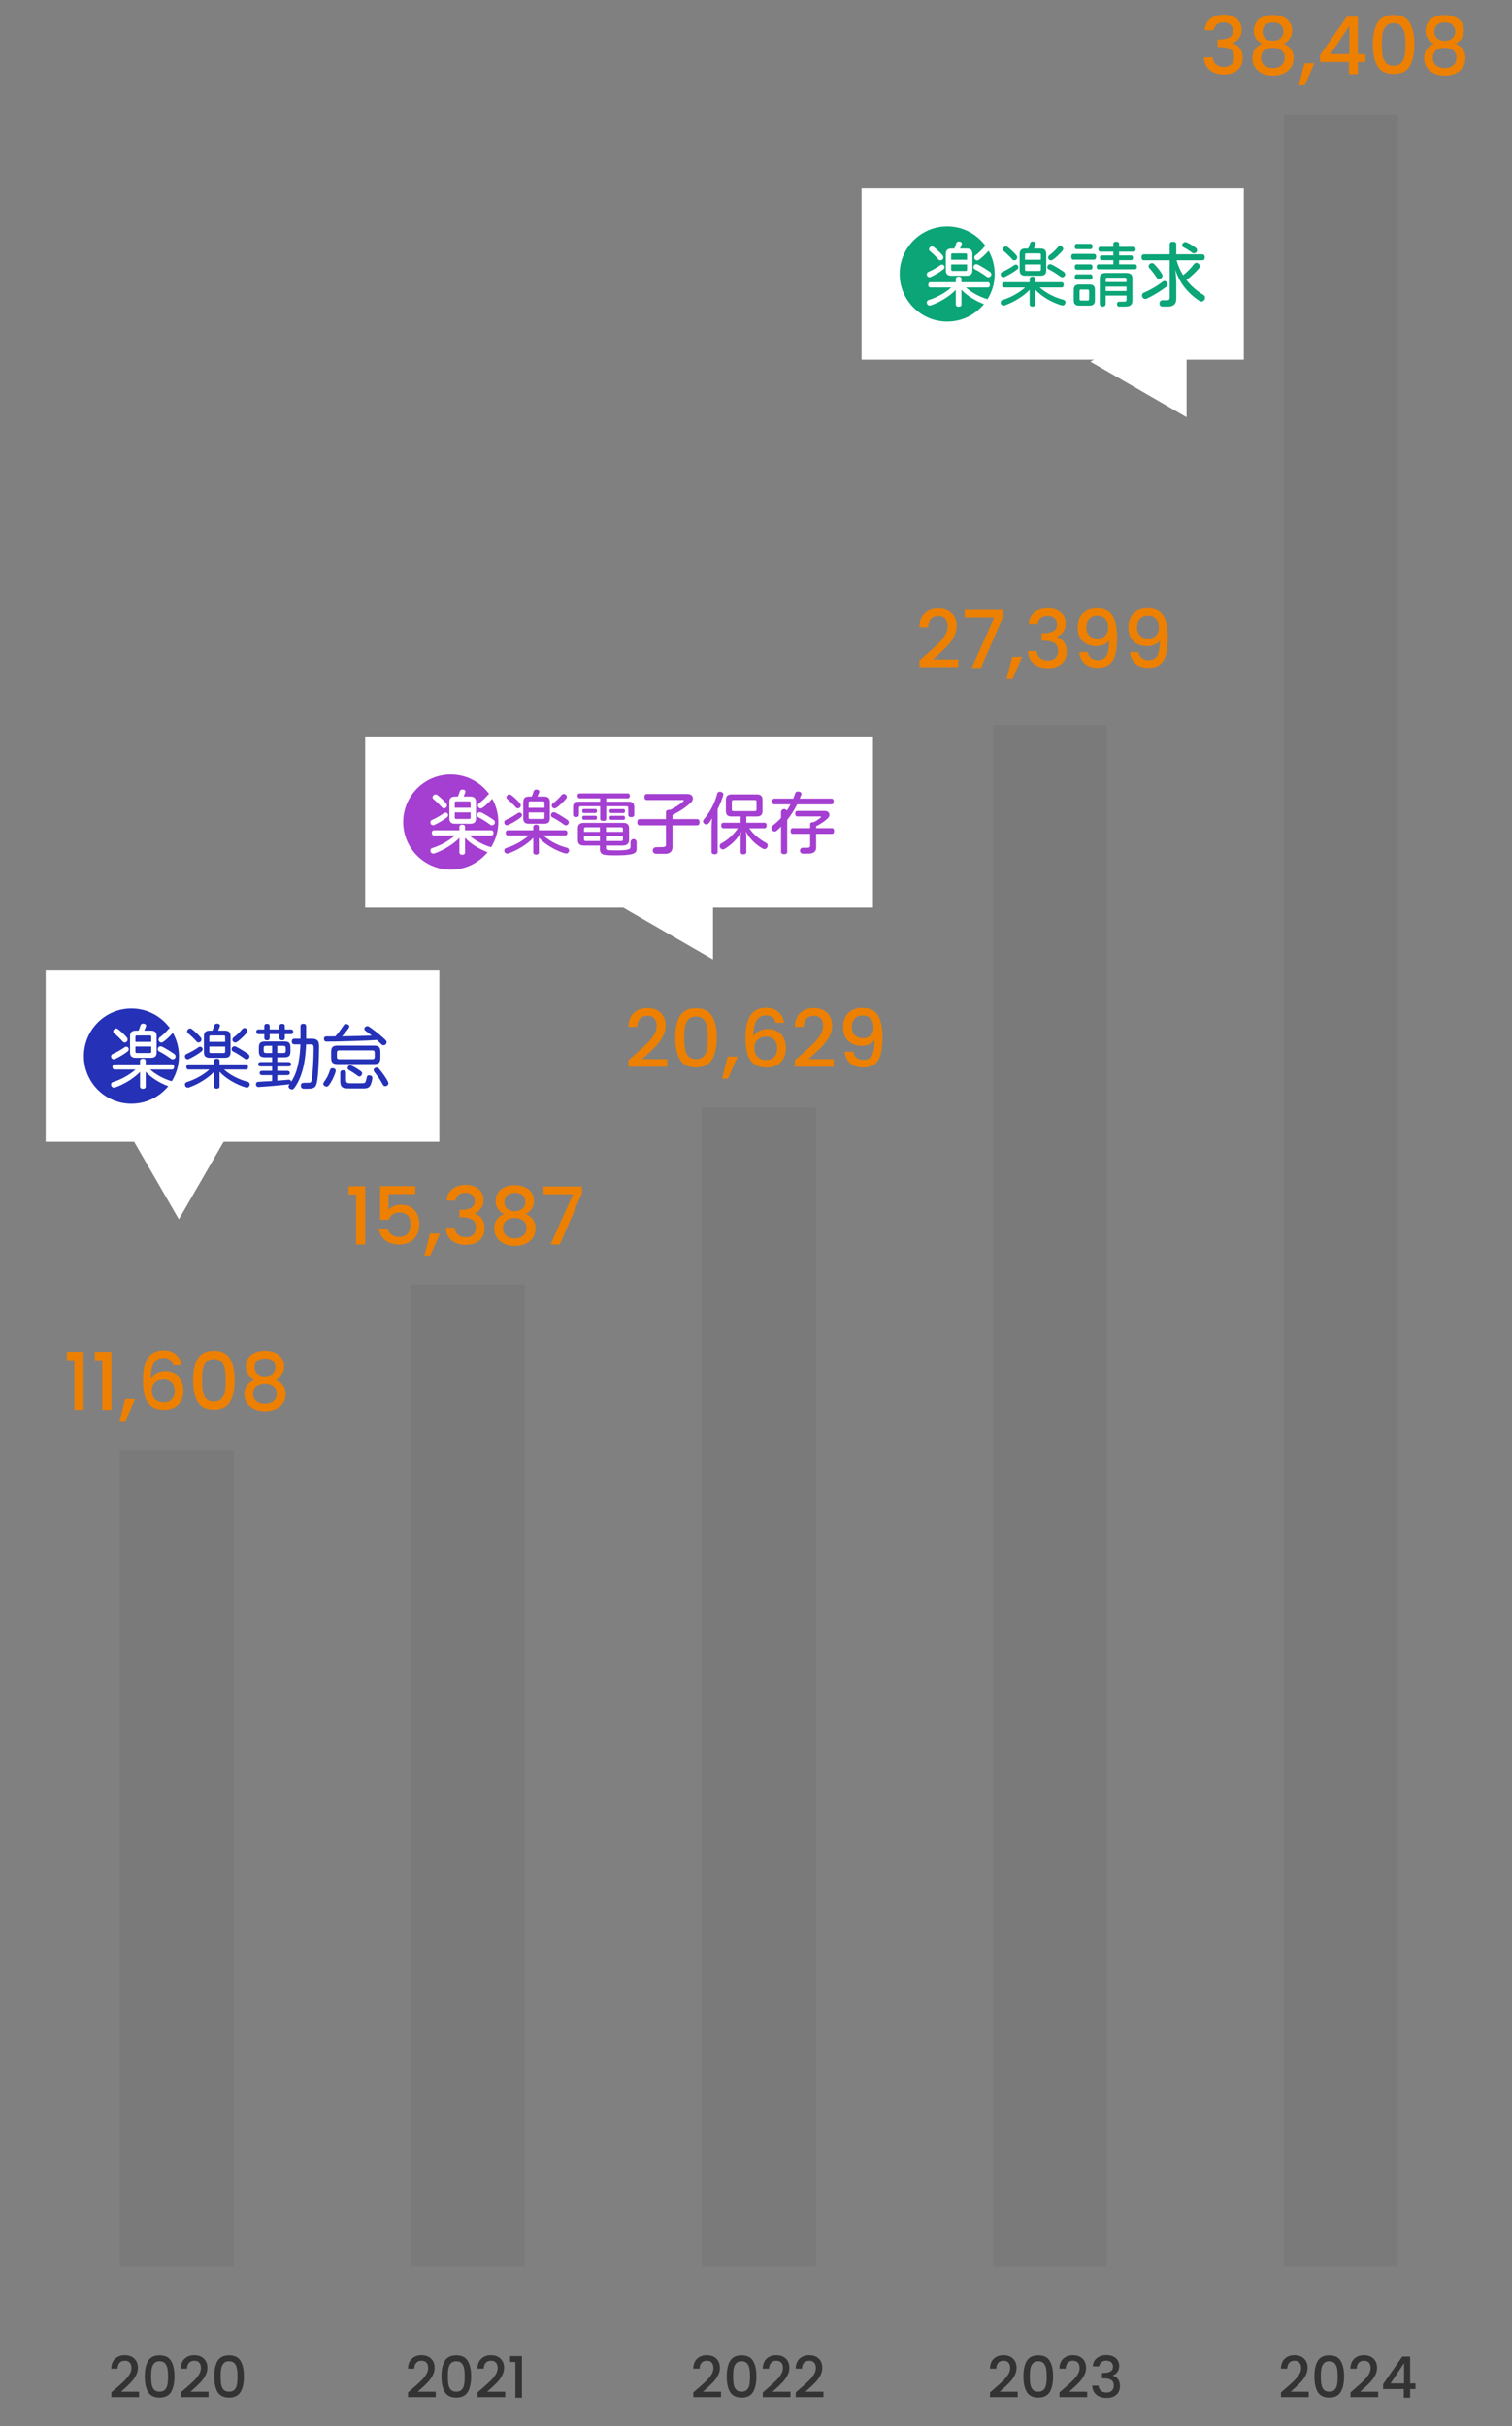 <svg width="265" height="425" viewBox="0 0 265 425" fill="none" xmlns="http://www.w3.org/2000/svg">
<rect x="0" y="0" width="265" height="425" fill="#808080" stroke="none"/>
<path d="M44.54 241.666C43.569 241.18 43.084 240.415 43.084 239.37C43.084 238.866 43.21 238.404 43.462 237.984C43.714 237.564 44.092 237.232 44.596 236.99C45.1 236.738 45.716 236.612 46.444 236.612C47.163 236.612 47.774 236.738 48.278 236.99C48.791 237.232 49.174 237.564 49.426 237.984C49.678 238.404 49.804 238.866 49.804 239.37C49.804 239.892 49.669 240.354 49.398 240.756C49.137 241.148 48.787 241.451 48.348 241.666C48.88 241.862 49.3 242.184 49.608 242.632C49.916 243.07 50.07 243.588 50.07 244.186C50.07 244.792 49.916 245.329 49.608 245.796C49.3 246.262 48.871 246.622 48.32 246.874C47.769 247.126 47.144 247.252 46.444 247.252C45.744 247.252 45.119 247.126 44.568 246.874C44.027 246.622 43.602 246.262 43.294 245.796C42.986 245.329 42.832 244.792 42.832 244.186C42.832 243.579 42.986 243.056 43.294 242.618C43.602 242.179 44.017 241.862 44.54 241.666ZM48.278 239.566C48.278 239.043 48.115 238.642 47.788 238.362C47.461 238.082 47.013 237.942 46.444 237.942C45.884 237.942 45.441 238.082 45.114 238.362C44.787 238.642 44.624 239.048 44.624 239.58C44.624 240.046 44.792 240.429 45.128 240.728C45.473 241.017 45.912 241.162 46.444 241.162C46.976 241.162 47.415 241.012 47.76 240.714C48.105 240.415 48.278 240.032 48.278 239.566ZM46.444 242.366C45.828 242.366 45.324 242.52 44.932 242.828C44.549 243.126 44.358 243.56 44.358 244.13C44.358 244.662 44.545 245.096 44.918 245.432C45.291 245.758 45.8 245.922 46.444 245.922C47.079 245.922 47.578 245.754 47.942 245.418C48.315 245.082 48.502 244.652 48.502 244.13C48.502 243.57 48.311 243.136 47.928 242.828C47.555 242.52 47.06 242.366 46.444 242.366Z" fill="#ED8001"/>
<path d="M33.85 241.764C33.85 240.149 34.12 238.889 34.662 237.984C35.212 237.069 36.155 236.612 37.49 236.612C38.824 236.612 39.762 237.069 40.304 237.984C40.854 238.889 41.13 240.149 41.13 241.764C41.13 243.397 40.854 244.676 40.304 245.6C39.762 246.514 38.824 246.972 37.49 246.972C36.155 246.972 35.212 246.514 34.662 245.6C34.12 244.676 33.85 243.397 33.85 241.764ZM39.562 241.764C39.562 241.008 39.51 240.368 39.408 239.846C39.314 239.323 39.118 238.898 38.82 238.572C38.521 238.236 38.078 238.068 37.49 238.068C36.902 238.068 36.458 238.236 36.16 238.572C35.861 238.898 35.66 239.323 35.558 239.846C35.464 240.368 35.418 241.008 35.418 241.764C35.418 242.548 35.464 243.206 35.558 243.738C35.651 244.27 35.847 244.699 36.146 245.026C36.454 245.352 36.902 245.516 37.49 245.516C38.078 245.516 38.521 245.352 38.82 245.026C39.128 244.699 39.328 244.27 39.422 243.738C39.515 243.206 39.562 242.548 39.562 241.764Z" fill="#ED8001"/>
<path d="M30.355 239.16C30.253 238.731 30.066 238.409 29.796 238.194C29.525 237.979 29.147 237.872 28.662 237.872C27.924 237.872 27.373 238.157 27.009 238.726C26.645 239.286 26.454 240.219 26.436 241.526C26.678 241.115 27.033 240.798 27.5 240.574C27.966 240.35 28.47 240.238 29.012 240.238C29.628 240.238 30.169 240.373 30.636 240.644C31.111 240.905 31.48 241.288 31.741 241.792C32.012 242.296 32.148 242.898 32.148 243.598C32.148 244.251 32.017 244.835 31.756 245.348C31.503 245.861 31.125 246.267 30.622 246.566C30.117 246.855 29.511 247 28.802 247C27.84 247 27.084 246.79 26.534 246.37C25.992 245.941 25.61 245.339 25.386 244.564C25.171 243.789 25.064 242.823 25.064 241.666C25.064 238.25 26.267 236.542 28.675 236.542C29.609 236.542 30.341 236.794 30.873 237.298C31.415 237.802 31.732 238.423 31.826 239.16H30.355ZM28.662 241.582C28.092 241.582 27.607 241.755 27.206 242.1C26.814 242.436 26.617 242.926 26.617 243.57C26.617 244.214 26.799 244.727 27.163 245.11C27.537 245.483 28.055 245.67 28.718 245.67C29.305 245.67 29.767 245.488 30.104 245.124C30.449 244.76 30.622 244.275 30.622 243.668C30.622 243.033 30.453 242.529 30.117 242.156C29.791 241.773 29.305 241.582 28.662 241.582Z" fill="#ED8001"/>
<path d="M23.683 245.082L21.989 248.946H20.953L21.947 245.082H23.683Z" fill="#ED8001"/>
<path d="M16.618 238.25V236.794H19.53V247H17.92V238.25H16.618Z" fill="#ED8001"/>
<path d="M11.724 238.25V236.794H14.636V247H13.026V238.25H11.724Z" fill="#ED8001"/>
<path d="M102.001 209.026L98.109 218H96.499L100.433 209.194H95.253V207.836H102.001V209.026Z" fill="#ED8001"/>
<path d="M88.327 212.666C87.356 212.181 86.871 211.415 86.871 210.37C86.871 209.866 86.997 209.404 87.249 208.984C87.501 208.564 87.879 208.233 88.383 207.99C88.887 207.738 89.503 207.612 90.231 207.612C90.95 207.612 91.561 207.738 92.065 207.99C92.579 208.233 92.961 208.564 93.213 208.984C93.465 209.404 93.591 209.866 93.591 210.37C93.591 210.893 93.456 211.355 93.185 211.756C92.924 212.148 92.574 212.451 92.135 212.666C92.667 212.862 93.087 213.184 93.395 213.632C93.703 214.071 93.857 214.589 93.857 215.186C93.857 215.793 93.703 216.329 93.395 216.796C93.087 217.263 92.658 217.622 92.107 217.874C91.556 218.126 90.931 218.252 90.231 218.252C89.531 218.252 88.906 218.126 88.355 217.874C87.814 217.622 87.389 217.263 87.081 216.796C86.773 216.329 86.619 215.793 86.619 215.186C86.619 214.579 86.773 214.057 87.081 213.618C87.389 213.179 87.805 212.862 88.327 212.666ZM92.065 210.566C92.065 210.043 91.902 209.642 91.575 209.362C91.249 209.082 90.8 208.942 90.231 208.942C89.671 208.942 89.228 209.082 88.901 209.362C88.575 209.642 88.411 210.048 88.411 210.58C88.411 211.047 88.579 211.429 88.915 211.728C89.26 212.017 89.699 212.162 90.231 212.162C90.763 212.162 91.202 212.013 91.547 211.714C91.892 211.415 92.065 211.033 92.065 210.566ZM90.231 213.366C89.615 213.366 89.111 213.52 88.719 213.828C88.337 214.127 88.145 214.561 88.145 215.13C88.145 215.662 88.332 216.096 88.705 216.432C89.079 216.759 89.587 216.922 90.231 216.922C90.866 216.922 91.365 216.754 91.729 216.418C92.103 216.082 92.289 215.653 92.289 215.13C92.289 214.57 92.098 214.136 91.715 213.828C91.342 213.52 90.847 213.366 90.231 213.366Z" fill="#ED8001"/>
<path d="M78.265 210.314C78.321 209.446 78.652 208.769 79.259 208.284C79.875 207.799 80.659 207.556 81.611 207.556C82.264 207.556 82.829 207.673 83.305 207.906C83.781 208.139 84.14 208.457 84.383 208.858C84.626 209.259 84.747 209.712 84.747 210.216C84.747 210.795 84.593 211.289 84.285 211.7C83.977 212.111 83.608 212.386 83.179 212.526V212.582C83.73 212.75 84.159 213.058 84.467 213.506C84.775 213.945 84.929 214.509 84.929 215.2C84.929 215.751 84.803 216.241 84.551 216.67C84.299 217.099 83.926 217.44 83.431 217.692C82.936 217.935 82.344 218.056 81.653 218.056C80.645 218.056 79.814 217.799 79.161 217.286C78.517 216.763 78.172 216.017 78.125 215.046H79.665C79.702 215.541 79.894 215.947 80.239 216.264C80.584 216.572 81.051 216.726 81.639 216.726C82.208 216.726 82.647 216.572 82.955 216.264C83.263 215.947 83.417 215.541 83.417 215.046C83.417 214.393 83.207 213.931 82.787 213.66C82.376 213.38 81.742 213.24 80.883 213.24H80.519V211.924H80.897C81.653 211.915 82.227 211.789 82.619 211.546C83.02 211.303 83.221 210.921 83.221 210.398C83.221 209.95 83.076 209.595 82.787 209.334C82.498 209.063 82.087 208.928 81.555 208.928C81.032 208.928 80.626 209.063 80.337 209.334C80.048 209.595 79.875 209.922 79.819 210.314H78.265Z" fill="#ED8001"/>
<path d="M77.109 216.082L75.415 219.946H74.379L75.373 216.082H77.109Z" fill="#ED8001"/>
<path d="M72.787 209.166H68.097V211.952C68.293 211.691 68.583 211.471 68.965 211.294C69.357 211.117 69.773 211.028 70.211 211.028C70.995 211.028 71.63 211.196 72.115 211.532C72.61 211.868 72.96 212.293 73.165 212.806C73.38 213.319 73.487 213.861 73.487 214.43C73.487 215.121 73.352 215.737 73.081 216.278C72.82 216.81 72.423 217.23 71.891 217.538C71.369 217.846 70.725 218 69.959 218C68.942 218 68.125 217.748 67.509 217.244C66.893 216.74 66.525 216.073 66.403 215.242H67.957C68.06 215.681 68.289 216.031 68.643 216.292C68.998 216.544 69.441 216.67 69.973 216.67C70.636 216.67 71.131 216.469 71.457 216.068C71.793 215.667 71.961 215.135 71.961 214.472C71.961 213.8 71.793 213.287 71.457 212.932C71.121 212.568 70.627 212.386 69.973 212.386C69.516 212.386 69.129 212.503 68.811 212.736C68.503 212.96 68.279 213.268 68.139 213.66H66.627V207.766H72.787V209.166Z" fill="#ED8001"/>
<path d="M61.102 209.25V207.794H64.014V218H62.404V209.25H61.102Z" fill="#ED8001"/>
<path d="M149.513 184.228C149.606 184.695 149.807 185.049 150.115 185.292C150.423 185.535 150.838 185.656 151.361 185.656C152.023 185.656 152.509 185.395 152.817 184.872C153.125 184.349 153.279 183.458 153.279 182.198C153.055 182.515 152.737 182.763 152.327 182.94C151.925 183.108 151.487 183.192 151.011 183.192C150.404 183.192 149.853 183.071 149.359 182.828C148.864 182.576 148.472 182.207 148.183 181.722C147.903 181.227 147.763 180.63 147.763 179.93C147.763 178.903 148.061 178.087 148.659 177.48C149.265 176.864 150.096 176.556 151.151 176.556C152.42 176.556 153.321 176.981 153.853 177.83C154.394 178.67 154.665 179.963 154.665 181.708C154.665 182.912 154.562 183.897 154.357 184.662C154.161 185.427 153.815 186.006 153.321 186.398C152.826 186.79 152.14 186.986 151.263 186.986C150.264 186.986 149.494 186.725 148.953 186.202C148.411 185.679 148.108 185.021 148.043 184.228H149.513ZM151.291 181.848C151.851 181.848 152.289 181.675 152.607 181.33C152.933 180.975 153.097 180.509 153.097 179.93C153.097 179.286 152.924 178.787 152.579 178.432C152.243 178.068 151.781 177.886 151.193 177.886C150.605 177.886 150.138 178.073 149.793 178.446C149.457 178.81 149.289 179.291 149.289 179.888C149.289 180.457 149.452 180.929 149.779 181.302C150.115 181.666 150.619 181.848 151.291 181.848Z" fill="#ED8001"/>
<path d="M140.327 184.83C141.223 184.055 141.927 183.421 142.441 182.926C142.963 182.422 143.397 181.899 143.743 181.358C144.088 180.817 144.261 180.275 144.261 179.734C144.261 179.174 144.125 178.735 143.855 178.418C143.593 178.101 143.178 177.942 142.609 177.942C142.058 177.942 141.629 178.119 141.321 178.474C141.022 178.819 140.863 179.286 140.845 179.874H139.305C139.333 178.81 139.65 177.998 140.257 177.438C140.873 176.869 141.652 176.584 142.595 176.584C143.612 176.584 144.405 176.864 144.975 177.424C145.553 177.984 145.843 178.731 145.843 179.664C145.843 180.336 145.67 180.985 145.325 181.61C144.989 182.226 144.583 182.781 144.107 183.276C143.64 183.761 143.043 184.326 142.315 184.97L141.685 185.53H146.123V186.86H139.319V185.698L140.327 184.83Z" fill="#ED8001"/>
<path d="M135.95 179.16C135.848 178.731 135.661 178.409 135.39 178.194C135.12 177.979 134.742 177.872 134.256 177.872C133.519 177.872 132.968 178.157 132.604 178.726C132.24 179.286 132.049 180.219 132.03 181.526C132.273 181.115 132.628 180.798 133.094 180.574C133.561 180.35 134.065 180.238 134.606 180.238C135.222 180.238 135.764 180.373 136.23 180.644C136.706 180.905 137.075 181.288 137.336 181.792C137.607 182.296 137.742 182.898 137.742 183.598C137.742 184.251 137.612 184.835 137.35 185.348C137.098 185.861 136.72 186.267 136.216 186.566C135.712 186.855 135.106 187 134.396 187C133.435 187 132.679 186.79 132.128 186.37C131.587 185.941 131.204 185.339 130.98 184.564C130.766 183.789 130.658 182.823 130.658 181.666C130.658 178.25 131.862 176.542 134.27 176.542C135.204 176.542 135.936 176.794 136.468 177.298C137.01 177.802 137.327 178.423 137.42 179.16H135.95ZM134.256 181.582C133.687 181.582 133.202 181.755 132.8 182.1C132.408 182.436 132.212 182.926 132.212 183.57C132.212 184.214 132.394 184.727 132.758 185.11C133.132 185.483 133.65 185.67 134.312 185.67C134.9 185.67 135.362 185.488 135.698 185.124C136.044 184.76 136.216 184.275 136.216 183.668C136.216 183.033 136.048 182.529 135.712 182.156C135.386 181.773 134.9 181.582 134.256 181.582Z" fill="#ED8001"/>
<path d="M129.278 185.082L127.584 188.946H126.548L127.542 185.082H129.278Z" fill="#ED8001"/>
<path d="M118.349 181.764C118.349 180.149 118.619 178.889 119.161 177.984C119.711 177.069 120.654 176.612 121.989 176.612C123.323 176.612 124.261 177.069 124.803 177.984C125.353 178.889 125.629 180.149 125.629 181.764C125.629 183.397 125.353 184.676 124.803 185.6C124.261 186.514 123.323 186.972 121.989 186.972C120.654 186.972 119.711 186.514 119.161 185.6C118.619 184.676 118.349 183.397 118.349 181.764ZM124.061 181.764C124.061 181.008 124.009 180.368 123.907 179.846C123.813 179.323 123.617 178.898 123.319 178.572C123.02 178.236 122.577 178.068 121.989 178.068C121.401 178.068 120.957 178.236 120.659 178.572C120.36 178.898 120.159 179.323 120.057 179.846C119.963 180.368 119.917 181.008 119.917 181.764C119.917 182.548 119.963 183.206 120.057 183.738C120.15 184.27 120.346 184.699 120.645 185.026C120.953 185.352 121.401 185.516 121.989 185.516C122.577 185.516 123.02 185.352 123.319 185.026C123.627 184.699 123.827 184.27 123.921 183.738C124.014 183.206 124.061 182.548 124.061 181.764Z" fill="#ED8001"/>
<path d="M111.151 184.83C112.047 184.055 112.752 183.421 113.265 182.926C113.788 182.422 114.222 181.899 114.567 181.358C114.912 180.817 115.085 180.275 115.085 179.734C115.085 179.174 114.95 178.735 114.679 178.418C114.418 178.101 114.002 177.942 113.433 177.942C112.882 177.942 112.453 178.119 112.145 178.474C111.846 178.819 111.688 179.286 111.669 179.874H110.129C110.157 178.81 110.474 177.998 111.081 177.438C111.697 176.869 112.476 176.584 113.419 176.584C114.436 176.584 115.23 176.864 115.799 177.424C116.378 177.984 116.667 178.731 116.667 179.664C116.667 180.336 116.494 180.985 116.149 181.61C115.813 182.226 115.407 182.781 114.931 183.276C114.464 183.761 113.867 184.326 113.139 184.97L112.509 185.53H116.947V186.86H110.143V185.698L111.151 184.83Z" fill="#ED8001"/>
<path d="M199.514 114.228C199.607 114.695 199.808 115.049 200.116 115.292C200.424 115.535 200.839 115.656 201.362 115.656C202.024 115.656 202.51 115.395 202.818 114.872C203.126 114.349 203.28 113.458 203.28 112.198C203.056 112.515 202.738 112.763 202.328 112.94C201.926 113.108 201.488 113.192 201.012 113.192C200.405 113.192 199.854 113.071 199.36 112.828C198.865 112.576 198.473 112.207 198.184 111.722C197.904 111.227 197.764 110.63 197.764 109.93C197.764 108.903 198.062 108.087 198.66 107.48C199.266 106.864 200.097 106.556 201.152 106.556C202.421 106.556 203.322 106.981 203.854 107.83C204.395 108.67 204.666 109.963 204.666 111.708C204.666 112.912 204.563 113.897 204.358 114.662C204.162 115.427 203.816 116.006 203.322 116.398C202.827 116.79 202.141 116.986 201.264 116.986C200.265 116.986 199.495 116.725 198.954 116.202C198.412 115.679 198.109 115.021 198.044 114.228H199.514ZM201.292 111.848C201.852 111.848 202.29 111.675 202.608 111.33C202.934 110.975 203.098 110.509 203.098 109.93C203.098 109.286 202.925 108.787 202.58 108.432C202.244 108.068 201.782 107.886 201.194 107.886C200.606 107.886 200.139 108.073 199.794 108.446C199.458 108.81 199.29 109.291 199.29 109.888C199.29 110.457 199.453 110.929 199.78 111.302C200.116 111.666 200.62 111.848 201.292 111.848Z" fill="#ED8001"/>
<path d="M190.627 114.228C190.72 114.695 190.921 115.049 191.229 115.292C191.537 115.535 191.952 115.656 192.475 115.656C193.138 115.656 193.623 115.395 193.931 114.872C194.239 114.349 194.393 113.458 194.393 112.198C194.169 112.515 193.852 112.763 193.441 112.94C193.04 113.108 192.601 113.192 192.125 113.192C191.518 113.192 190.968 113.071 190.473 112.828C189.978 112.576 189.586 112.207 189.297 111.722C189.017 111.227 188.877 110.63 188.877 109.93C188.877 108.903 189.176 108.087 189.773 107.48C190.38 106.864 191.21 106.556 192.265 106.556C193.534 106.556 194.435 106.981 194.967 107.83C195.508 108.67 195.779 109.963 195.779 111.708C195.779 112.912 195.676 113.897 195.471 114.662C195.275 115.427 194.93 116.006 194.435 116.398C193.94 116.79 193.254 116.986 192.377 116.986C191.378 116.986 190.608 116.725 190.067 116.202C189.526 115.679 189.222 115.021 189.157 114.228H190.627ZM192.405 111.848C192.965 111.848 193.404 111.675 193.721 111.33C194.048 110.975 194.211 110.509 194.211 109.93C194.211 109.286 194.038 108.787 193.693 108.432C193.357 108.068 192.895 107.886 192.307 107.886C191.719 107.886 191.252 108.073 190.907 108.446C190.571 108.81 190.403 109.291 190.403 109.888C190.403 110.457 190.566 110.929 190.893 111.302C191.229 111.666 191.733 111.848 192.405 111.848Z" fill="#ED8001"/>
<path d="M180.298 109.314C180.354 108.446 180.686 107.769 181.292 107.284C181.908 106.799 182.692 106.556 183.644 106.556C184.298 106.556 184.862 106.673 185.338 106.906C185.814 107.139 186.174 107.457 186.416 107.858C186.659 108.259 186.78 108.712 186.78 109.216C186.78 109.795 186.626 110.289 186.318 110.7C186.01 111.111 185.642 111.386 185.212 111.526V111.582C185.763 111.75 186.192 112.058 186.5 112.506C186.808 112.945 186.962 113.509 186.962 114.2C186.962 114.751 186.836 115.241 186.584 115.67C186.332 116.099 185.959 116.44 185.464 116.692C184.97 116.935 184.377 117.056 183.686 117.056C182.678 117.056 181.848 116.799 181.194 116.286C180.55 115.763 180.205 115.017 180.158 114.046H181.698C181.736 114.541 181.927 114.947 182.272 115.264C182.618 115.572 183.084 115.726 183.672 115.726C184.242 115.726 184.68 115.572 184.988 115.264C185.296 114.947 185.45 114.541 185.45 114.046C185.45 113.393 185.24 112.931 184.82 112.66C184.41 112.38 183.775 112.24 182.916 112.24H182.552V110.924H182.93C183.686 110.915 184.26 110.789 184.652 110.546C185.054 110.303 185.254 109.921 185.254 109.398C185.254 108.95 185.11 108.595 184.82 108.334C184.531 108.063 184.12 107.928 183.588 107.928C183.066 107.928 182.66 108.063 182.37 108.334C182.081 108.595 181.908 108.922 181.852 109.314H180.298Z" fill="#ED8001"/>
<path d="M179.142 115.082L177.448 118.946H176.412L177.406 115.082H179.142Z" fill="#ED8001"/>
<path d="M175.815 108.026L171.923 117H170.313L174.247 108.194H169.067V106.836H175.815V108.026Z" fill="#ED8001"/>
<path d="M162.15 114.83C163.046 114.055 163.751 113.421 164.264 112.926C164.787 112.422 165.221 111.899 165.566 111.358C165.911 110.817 166.084 110.275 166.084 109.734C166.084 109.174 165.949 108.735 165.678 108.418C165.417 108.101 165.001 107.942 164.432 107.942C163.881 107.942 163.452 108.119 163.144 108.474C162.845 108.819 162.687 109.286 162.668 109.874H161.128C161.156 108.81 161.473 107.998 162.08 107.438C162.696 106.869 163.475 106.584 164.418 106.584C165.435 106.584 166.229 106.864 166.798 107.424C167.377 107.984 167.666 108.731 167.666 109.664C167.666 110.336 167.493 110.985 167.148 111.61C166.812 112.226 166.406 112.781 165.93 113.276C165.463 113.761 164.866 114.326 164.138 114.97L163.508 115.53H167.946V116.86H161.142V115.698L162.15 114.83Z" fill="#ED8001"/>
<path d="M251.307 7.666C250.336 7.181 249.851 6.415 249.851 5.37C249.851 4.866 249.977 4.404 250.229 3.984C250.481 3.564 250.859 3.233 251.363 2.99C251.867 2.738 252.483 2.612 253.211 2.612C253.929 2.612 254.541 2.738 255.045 2.99C255.558 3.233 255.941 3.564 256.193 3.984C256.445 4.404 256.571 4.866 256.571 5.37C256.571 5.893 256.435 6.355 256.165 6.756C255.903 7.148 255.553 7.451 255.115 7.666C255.647 7.862 256.067 8.184 256.375 8.632C256.683 9.071 256.837 9.589 256.837 10.186C256.837 10.793 256.683 11.329 256.375 11.796C256.067 12.263 255.637 12.622 255.087 12.874C254.536 13.126 253.911 13.252 253.211 13.252C252.511 13.252 251.885 13.126 251.335 12.874C250.793 12.622 250.369 12.263 250.061 11.796C249.753 11.329 249.599 10.793 249.599 10.186C249.599 9.579 249.753 9.057 250.061 8.618C250.369 8.179 250.784 7.862 251.307 7.666ZM255.045 5.566C255.045 5.043 254.881 4.642 254.555 4.362C254.228 4.082 253.78 3.942 253.211 3.942C252.651 3.942 252.207 4.082 251.881 4.362C251.554 4.642 251.391 5.048 251.391 5.58C251.391 6.047 251.559 6.429 251.895 6.728C252.24 7.017 252.679 7.162 253.211 7.162C253.743 7.162 254.181 7.013 254.527 6.714C254.872 6.415 255.045 6.033 255.045 5.566ZM253.211 8.366C252.595 8.366 252.091 8.52 251.699 8.828C251.316 9.127 251.125 9.561 251.125 10.13C251.125 10.662 251.311 11.096 251.685 11.432C252.058 11.759 252.567 11.922 253.211 11.922C253.845 11.922 254.345 11.754 254.709 11.418C255.082 11.082 255.269 10.653 255.269 10.13C255.269 9.57 255.077 9.136 254.695 8.828C254.321 8.52 253.827 8.366 253.211 8.366Z" fill="#ED8001"/>
<path d="M240.616 7.764C240.616 6.149 240.887 4.889 241.428 3.984C241.979 3.069 242.922 2.612 244.256 2.612C245.591 2.612 246.529 3.069 247.07 3.984C247.621 4.889 247.896 6.149 247.896 7.764C247.896 9.397 247.621 10.676 247.07 11.6C246.529 12.515 245.591 12.972 244.256 12.972C242.922 12.972 241.979 12.515 241.428 11.6C240.887 10.676 240.616 9.397 240.616 7.764ZM246.328 7.764C246.328 7.008 246.277 6.369 246.174 5.846C246.081 5.323 245.885 4.899 245.586 4.572C245.288 4.236 244.844 4.068 244.256 4.068C243.668 4.068 243.225 4.236 242.926 4.572C242.628 4.899 242.427 5.323 242.324 5.846C242.231 6.369 242.184 7.008 242.184 7.764C242.184 8.548 242.231 9.206 242.324 9.738C242.418 10.27 242.614 10.699 242.912 11.026C243.22 11.353 243.668 11.516 244.256 11.516C244.844 11.516 245.288 11.353 245.586 11.026C245.894 10.699 246.095 10.27 246.188 9.738C246.282 9.206 246.328 8.548 246.328 7.764Z" fill="#ED8001"/>
<path d="M231.355 10.872V9.668L236.059 2.92H237.991V9.486H239.293V10.872H237.991V13H236.423V10.872H231.355ZM236.493 4.544L233.189 9.486H236.493V4.544Z" fill="#ED8001"/>
<path d="M230.368 11.082L228.674 14.946H227.638L228.632 11.082H230.368Z" fill="#ED8001"/>
<path d="M221.201 7.666C220.23 7.181 219.745 6.415 219.745 5.37C219.745 4.866 219.871 4.404 220.123 3.984C220.375 3.564 220.753 3.233 221.257 2.99C221.761 2.738 222.377 2.612 223.105 2.612C223.824 2.612 224.435 2.738 224.939 2.99C225.452 3.233 225.835 3.564 226.087 3.984C226.339 4.404 226.465 4.866 226.465 5.37C226.465 5.893 226.33 6.355 226.059 6.756C225.798 7.148 225.448 7.451 225.009 7.666C225.541 7.862 225.961 8.184 226.269 8.632C226.577 9.071 226.731 9.589 226.731 10.186C226.731 10.793 226.577 11.329 226.269 11.796C225.961 12.263 225.532 12.622 224.981 12.874C224.43 13.126 223.805 13.252 223.105 13.252C222.405 13.252 221.78 13.126 221.229 12.874C220.688 12.622 220.263 12.263 219.955 11.796C219.647 11.329 219.493 10.793 219.493 10.186C219.493 9.579 219.647 9.057 219.955 8.618C220.263 8.179 220.678 7.862 221.201 7.666ZM224.939 5.566C224.939 5.043 224.776 4.642 224.449 4.362C224.122 4.082 223.674 3.942 223.105 3.942C222.545 3.942 222.102 4.082 221.775 4.362C221.448 4.642 221.285 5.048 221.285 5.58C221.285 6.047 221.453 6.429 221.789 6.728C222.134 7.017 222.573 7.162 223.105 7.162C223.637 7.162 224.076 7.013 224.421 6.714C224.766 6.415 224.939 6.033 224.939 5.566ZM223.105 8.366C222.489 8.366 221.985 8.52 221.593 8.828C221.21 9.127 221.019 9.561 221.019 10.13C221.019 10.662 221.206 11.096 221.579 11.432C221.952 11.759 222.461 11.922 223.105 11.922C223.74 11.922 224.239 11.754 224.603 11.418C224.976 11.082 225.163 10.653 225.163 10.13C225.163 9.57 224.972 9.136 224.589 8.828C224.216 8.52 223.721 8.366 223.105 8.366Z" fill="#ED8001"/>
<path d="M211.139 5.314C211.195 4.446 211.526 3.769 212.133 3.284C212.749 2.799 213.533 2.556 214.485 2.556C215.138 2.556 215.703 2.673 216.179 2.906C216.655 3.139 217.014 3.457 217.257 3.858C217.5 4.259 217.621 4.712 217.621 5.216C217.621 5.795 217.467 6.289 217.159 6.7C216.851 7.111 216.482 7.386 216.053 7.526V7.582C216.604 7.75 217.033 8.058 217.341 8.506C217.649 8.945 217.803 9.509 217.803 10.2C217.803 10.751 217.677 11.241 217.425 11.67C217.173 12.1 216.8 12.44 216.305 12.692C215.81 12.935 215.218 13.056 214.527 13.056C213.519 13.056 212.688 12.8 212.035 12.286C211.391 11.764 211.046 11.017 210.999 10.046H212.539C212.576 10.541 212.768 10.947 213.113 11.264C213.458 11.572 213.925 11.726 214.513 11.726C215.082 11.726 215.521 11.572 215.829 11.264C216.137 10.947 216.291 10.541 216.291 10.046C216.291 9.393 216.081 8.931 215.661 8.66C215.25 8.38 214.616 8.24 213.757 8.24H213.393V6.924H213.771C214.527 6.915 215.101 6.789 215.493 6.546C215.894 6.303 216.095 5.921 216.095 5.398C216.095 4.95 215.95 4.595 215.661 4.334C215.372 4.063 214.961 3.928 214.429 3.928C213.906 3.928 213.5 4.063 213.211 4.334C212.922 4.595 212.749 4.922 212.693 5.314H211.139Z" fill="#ED8001"/>
<path d="M37.549 416.26C37.549 415.107 37.742 414.207 38.129 413.56C38.522 412.907 39.196 412.58 40.149 412.58C41.102 412.58 41.772 412.907 42.159 413.56C42.552 414.207 42.749 415.107 42.749 416.26C42.749 417.427 42.552 418.34 42.159 419C41.772 419.653 41.102 419.98 40.149 419.98C39.196 419.98 38.522 419.653 38.129 419C37.742 418.34 37.549 417.427 37.549 416.26ZM41.629 416.26C41.629 415.72 41.592 415.263 41.519 414.89C41.452 414.517 41.312 414.213 41.099 413.98C40.886 413.74 40.569 413.62 40.149 413.62C39.729 413.62 39.412 413.74 39.199 413.98C38.986 414.213 38.842 414.517 38.769 414.89C38.702 415.263 38.669 415.72 38.669 416.26C38.669 416.82 38.702 417.29 38.769 417.67C38.836 418.05 38.975 418.357 39.189 418.59C39.409 418.823 39.729 418.94 40.149 418.94C40.569 418.94 40.886 418.823 41.099 418.59C41.319 418.357 41.462 418.05 41.529 417.67C41.596 417.29 41.629 416.82 41.629 416.26Z" fill="#333333"/>
<path d="M32.408 418.45C33.048 417.897 33.551 417.443 33.918 417.09C34.291 416.73 34.601 416.357 34.848 415.97C35.094 415.583 35.218 415.197 35.218 414.81C35.218 414.41 35.121 414.097 34.928 413.87C34.741 413.643 34.444 413.53 34.038 413.53C33.644 413.53 33.338 413.657 33.118 413.91C32.904 414.157 32.791 414.49 32.778 414.91H31.678C31.698 414.15 31.924 413.57 32.358 413.17C32.798 412.763 33.354 412.56 34.028 412.56C34.754 412.56 35.321 412.76 35.728 413.16C36.141 413.56 36.348 414.093 36.348 414.76C36.348 415.24 36.224 415.703 35.978 416.15C35.738 416.59 35.448 416.987 35.108 417.34C34.774 417.687 34.348 418.09 33.828 418.55L33.378 418.95H36.548V419.9H31.688V419.07L32.408 418.45Z" fill="#333333"/>
<path d="M25.371 416.26C25.371 415.107 25.564 414.207 25.951 413.56C26.344 412.907 27.018 412.58 27.971 412.58C28.924 412.58 29.594 412.907 29.981 413.56C30.374 414.207 30.571 415.107 30.571 416.26C30.571 417.427 30.374 418.34 29.981 419C29.594 419.653 28.924 419.98 27.971 419.98C27.018 419.98 26.344 419.653 25.951 419C25.564 418.34 25.371 417.427 25.371 416.26ZM29.451 416.26C29.451 415.72 29.414 415.263 29.341 414.89C29.274 414.517 29.134 414.213 28.921 413.98C28.708 413.74 28.391 413.62 27.971 413.62C27.551 413.62 27.234 413.74 27.021 413.98C26.808 414.213 26.664 414.517 26.591 414.89C26.524 415.263 26.491 415.72 26.491 416.26C26.491 416.82 26.524 417.29 26.591 417.67C26.658 418.05 26.798 418.357 27.011 418.59C27.231 418.823 27.551 418.94 27.971 418.94C28.391 418.94 28.708 418.823 28.921 418.59C29.141 418.357 29.284 418.05 29.351 417.67C29.418 417.29 29.451 416.82 29.451 416.26Z" fill="#333333"/>
<path d="M20.23 418.45C20.87 417.897 21.373 417.443 21.74 417.09C22.113 416.73 22.423 416.357 22.67 415.97C22.917 415.583 23.04 415.197 23.04 414.81C23.04 414.41 22.943 414.097 22.75 413.87C22.563 413.643 22.267 413.53 21.86 413.53C21.467 413.53 21.16 413.657 20.94 413.91C20.727 414.157 20.613 414.49 20.6 414.91H19.5C19.52 414.15 19.747 413.57 20.18 413.17C20.62 412.763 21.177 412.56 21.85 412.56C22.577 412.56 23.143 412.76 23.55 413.16C23.963 413.56 24.17 414.093 24.17 414.76C24.17 415.24 24.047 415.703 23.8 416.15C23.56 416.59 23.27 416.987 22.93 417.34C22.597 417.687 22.17 418.09 21.65 418.55L21.2 418.95H24.37V419.9H19.51V419.07L20.23 418.45Z" fill="#333333"/>
<path d="M89.399 413.75V412.71H91.479V420H90.329V413.75H89.399Z" fill="#333333"/>
<path d="M84.408 418.45C85.048 417.897 85.551 417.443 85.918 417.09C86.291 416.73 86.601 416.357 86.848 415.97C87.094 415.583 87.218 415.197 87.218 414.81C87.218 414.41 87.121 414.097 86.928 413.87C86.741 413.643 86.444 413.53 86.038 413.53C85.644 413.53 85.338 413.657 85.118 413.91C84.904 414.157 84.791 414.49 84.778 414.91H83.678C83.698 414.15 83.924 413.57 84.358 413.17C84.798 412.763 85.354 412.56 86.028 412.56C86.754 412.56 87.321 412.76 87.728 413.16C88.141 413.56 88.348 414.093 88.348 414.76C88.348 415.24 88.224 415.703 87.978 416.15C87.738 416.59 87.448 416.987 87.108 417.34C86.774 417.687 86.348 418.09 85.828 418.55L85.378 418.95H88.548V419.9H83.688V419.07L84.408 418.45Z" fill="#333333"/>
<path d="M77.371 416.26C77.371 415.107 77.564 414.207 77.951 413.56C78.344 412.907 79.018 412.58 79.971 412.58C80.924 412.58 81.594 412.907 81.981 413.56C82.374 414.207 82.571 415.107 82.571 416.26C82.571 417.427 82.374 418.34 81.981 419C81.594 419.653 80.924 419.98 79.971 419.98C79.018 419.98 78.344 419.653 77.951 419C77.564 418.34 77.371 417.427 77.371 416.26ZM81.451 416.26C81.451 415.72 81.414 415.263 81.341 414.89C81.274 414.517 81.134 414.213 80.921 413.98C80.708 413.74 80.391 413.62 79.971 413.62C79.551 413.62 79.234 413.74 79.021 413.98C78.808 414.213 78.664 414.517 78.591 414.89C78.524 415.263 78.491 415.72 78.491 416.26C78.491 416.82 78.524 417.29 78.591 417.67C78.658 418.05 78.798 418.357 79.011 418.59C79.231 418.823 79.551 418.94 79.971 418.94C80.391 418.94 80.708 418.823 80.921 418.59C81.141 418.357 81.284 418.05 81.351 417.67C81.418 417.29 81.451 416.82 81.451 416.26Z" fill="#333333"/>
<path d="M72.23 418.45C72.87 417.897 73.373 417.443 73.74 417.09C74.113 416.73 74.423 416.357 74.67 415.97C74.917 415.583 75.04 415.197 75.04 414.81C75.04 414.41 74.943 414.097 74.75 413.87C74.563 413.643 74.267 413.53 73.86 413.53C73.467 413.53 73.16 413.657 72.94 413.91C72.727 414.157 72.613 414.49 72.6 414.91H71.5C71.52 414.15 71.747 413.57 72.18 413.17C72.62 412.763 73.177 412.56 73.85 412.56C74.577 412.56 75.143 412.76 75.55 413.16C75.963 413.56 76.17 414.093 76.17 414.76C76.17 415.24 76.047 415.703 75.8 416.15C75.56 416.59 75.27 416.987 74.93 417.34C74.597 417.687 74.17 418.09 73.65 418.55L73.2 418.95H76.37V419.9H71.51V419.07L72.23 418.45Z" fill="#333333"/>
<path d="M140.179 418.45C140.819 417.897 141.323 417.443 141.689 417.09C142.063 416.73 142.373 416.357 142.619 415.97C142.866 415.583 142.989 415.197 142.989 414.81C142.989 414.41 142.893 414.097 142.699 413.87C142.513 413.643 142.216 413.53 141.809 413.53C141.416 413.53 141.109 413.657 140.889 413.91C140.676 414.157 140.563 414.49 140.549 414.91H139.449C139.469 414.15 139.696 413.57 140.129 413.17C140.569 412.763 141.126 412.56 141.799 412.56C142.526 412.56 143.093 412.76 143.499 413.16C143.913 413.56 144.119 414.093 144.119 414.76C144.119 415.24 143.996 415.703 143.749 416.15C143.509 416.59 143.219 416.987 142.879 417.34C142.546 417.687 142.119 418.09 141.599 418.55L141.149 418.95H144.319V419.9H139.459V419.07L140.179 418.45Z" fill="#333333"/>
<path d="M134.408 418.45C135.048 417.897 135.551 417.443 135.918 417.09C136.291 416.73 136.601 416.357 136.848 415.97C137.094 415.583 137.218 415.197 137.218 414.81C137.218 414.41 137.121 414.097 136.928 413.87C136.741 413.643 136.444 413.53 136.038 413.53C135.644 413.53 135.338 413.657 135.118 413.91C134.904 414.157 134.791 414.49 134.778 414.91H133.678C133.698 414.15 133.924 413.57 134.358 413.17C134.798 412.763 135.354 412.56 136.028 412.56C136.754 412.56 137.321 412.76 137.728 413.16C138.141 413.56 138.348 414.093 138.348 414.76C138.348 415.24 138.224 415.703 137.978 416.15C137.738 416.59 137.448 416.987 137.108 417.34C136.774 417.687 136.348 418.09 135.828 418.55L135.378 418.95H138.548V419.9H133.688V419.07L134.408 418.45Z" fill="#333333"/>
<path d="M127.371 416.26C127.371 415.107 127.564 414.207 127.951 413.56C128.344 412.907 129.018 412.58 129.971 412.58C130.924 412.58 131.594 412.907 131.981 413.56C132.374 414.207 132.571 415.107 132.571 416.26C132.571 417.427 132.374 418.34 131.981 419C131.594 419.653 130.924 419.98 129.971 419.98C129.018 419.98 128.344 419.653 127.951 419C127.564 418.34 127.371 417.427 127.371 416.26ZM131.451 416.26C131.451 415.72 131.414 415.263 131.341 414.89C131.274 414.517 131.134 414.213 130.921 413.98C130.708 413.74 130.391 413.62 129.971 413.62C129.551 413.62 129.234 413.74 129.021 413.98C128.808 414.213 128.664 414.517 128.591 414.89C128.524 415.263 128.491 415.72 128.491 416.26C128.491 416.82 128.524 417.29 128.591 417.67C128.658 418.05 128.798 418.357 129.011 418.59C129.231 418.823 129.551 418.94 129.971 418.94C130.391 418.94 130.708 418.823 130.921 418.59C131.141 418.357 131.284 418.05 131.351 417.67C131.418 417.29 131.451 416.82 131.451 416.26Z" fill="#333333"/>
<path d="M122.23 418.45C122.87 417.897 123.373 417.443 123.74 417.09C124.113 416.73 124.423 416.357 124.67 415.97C124.917 415.583 125.04 415.197 125.04 414.81C125.04 414.41 124.943 414.097 124.75 413.87C124.563 413.643 124.267 413.53 123.86 413.53C123.467 413.53 123.16 413.657 122.94 413.91C122.727 414.157 122.613 414.49 122.6 414.91H121.5C121.52 414.15 121.747 413.57 122.18 413.17C122.62 412.763 123.177 412.56 123.85 412.56C124.577 412.56 125.143 412.76 125.55 413.16C125.963 413.56 126.17 414.093 126.17 414.76C126.17 415.24 126.047 415.703 125.8 416.15C125.56 416.59 125.27 416.987 124.93 417.34C124.597 417.687 124.17 418.09 123.65 418.55L123.2 418.95H126.37V419.9H121.51V419.07L122.23 418.45Z" fill="#333333"/>
<path d="M191.53 414.51C191.57 413.89 191.806 413.407 192.24 413.06C192.68 412.713 193.24 412.54 193.92 412.54C194.386 412.54 194.79 412.623 195.13 412.79C195.47 412.957 195.726 413.183 195.9 413.47C196.073 413.757 196.16 414.08 196.16 414.44C196.16 414.853 196.05 415.207 195.83 415.5C195.61 415.793 195.346 415.99 195.04 416.09V416.13C195.433 416.25 195.74 416.47 195.96 416.79C196.18 417.103 196.29 417.507 196.29 418C196.29 418.393 196.2 418.743 196.02 419.05C195.84 419.357 195.573 419.6 195.22 419.78C194.866 419.953 194.443 420.04 193.95 420.04C193.23 420.04 192.636 419.857 192.17 419.49C191.71 419.117 191.463 418.583 191.43 417.89H192.53C192.556 418.243 192.693 418.533 192.94 418.76C193.186 418.98 193.52 419.09 193.94 419.09C194.346 419.09 194.66 418.98 194.88 418.76C195.1 418.533 195.21 418.243 195.21 417.89C195.21 417.423 195.06 417.093 194.76 416.9C194.466 416.7 194.013 416.6 193.4 416.6H193.14V415.66H193.41C193.95 415.653 194.36 415.563 194.64 415.39C194.926 415.217 195.07 414.943 195.07 414.57C195.07 414.25 194.966 413.997 194.76 413.81C194.553 413.617 194.26 413.52 193.88 413.52C193.506 413.52 193.216 413.617 193.01 413.81C192.803 413.997 192.68 414.23 192.64 414.51H191.53Z" fill="#333333"/>
<path d="M186.408 418.45C187.048 417.897 187.551 417.443 187.918 417.09C188.291 416.73 188.601 416.357 188.848 415.97C189.094 415.583 189.218 415.197 189.218 414.81C189.218 414.41 189.121 414.097 188.928 413.87C188.741 413.643 188.444 413.53 188.038 413.53C187.644 413.53 187.338 413.657 187.118 413.91C186.904 414.157 186.791 414.49 186.778 414.91H185.678C185.698 414.15 185.924 413.57 186.358 413.17C186.798 412.763 187.354 412.56 188.028 412.56C188.754 412.56 189.321 412.76 189.728 413.16C190.141 413.56 190.348 414.093 190.348 414.76C190.348 415.24 190.224 415.703 189.978 416.15C189.738 416.59 189.448 416.987 189.108 417.34C188.774 417.687 188.348 418.09 187.828 418.55L187.378 418.95H190.548V419.9H185.688V419.07L186.408 418.45Z" fill="#333333"/>
<path d="M179.371 416.26C179.371 415.107 179.564 414.207 179.951 413.56C180.344 412.907 181.018 412.58 181.971 412.58C182.924 412.58 183.594 412.907 183.981 413.56C184.374 414.207 184.571 415.107 184.571 416.26C184.571 417.427 184.374 418.34 183.981 419C183.594 419.653 182.924 419.98 181.971 419.98C181.018 419.98 180.344 419.653 179.951 419C179.564 418.34 179.371 417.427 179.371 416.26ZM183.451 416.26C183.451 415.72 183.414 415.263 183.341 414.89C183.274 414.517 183.134 414.213 182.921 413.98C182.708 413.74 182.391 413.62 181.971 413.62C181.551 413.62 181.234 413.74 181.021 413.98C180.808 414.213 180.664 414.517 180.591 414.89C180.524 415.263 180.491 415.72 180.491 416.26C180.491 416.82 180.524 417.29 180.591 417.67C180.658 418.05 180.798 418.357 181.011 418.59C181.231 418.823 181.551 418.94 181.971 418.94C182.391 418.94 182.708 418.823 182.921 418.59C183.141 418.357 183.284 418.05 183.351 417.67C183.418 417.29 183.451 416.82 183.451 416.26Z" fill="#333333"/>
<path d="M174.23 418.45C174.87 417.897 175.373 417.443 175.74 417.09C176.113 416.73 176.423 416.357 176.67 415.97C176.917 415.583 177.04 415.197 177.04 414.81C177.04 414.41 176.943 414.097 176.75 413.87C176.563 413.643 176.267 413.53 175.86 413.53C175.467 413.53 175.16 413.657 174.94 413.91C174.727 414.157 174.613 414.49 174.6 414.91H173.5C173.52 414.15 173.747 413.57 174.18 413.17C174.62 412.763 175.177 412.56 175.85 412.56C176.577 412.56 177.143 412.76 177.55 413.16C177.963 413.56 178.17 414.093 178.17 414.76C178.17 415.24 178.047 415.703 177.8 416.15C177.56 416.59 177.27 416.987 176.93 417.34C176.597 417.687 176.17 418.09 175.65 418.55L175.2 418.95H178.37V419.9H173.51V419.07L174.23 418.45Z" fill="#333333"/>
<path d="M242.409 418.48V417.62L245.769 412.8H247.149V417.49H248.079V418.48H247.149V420H246.029V418.48H242.409ZM246.079 413.96L243.719 417.49H246.079V413.96Z" fill="#333333"/>
<path d="M237.408 418.45C238.048 417.897 238.551 417.443 238.918 417.09C239.291 416.73 239.601 416.357 239.848 415.97C240.094 415.583 240.218 415.197 240.218 414.81C240.218 414.41 240.121 414.097 239.928 413.87C239.741 413.643 239.444 413.53 239.038 413.53C238.644 413.53 238.338 413.657 238.118 413.91C237.904 414.157 237.791 414.49 237.778 414.91H236.678C236.698 414.15 236.924 413.57 237.358 413.17C237.798 412.763 238.354 412.56 239.028 412.56C239.754 412.56 240.321 412.76 240.728 413.16C241.141 413.56 241.348 414.093 241.348 414.76C241.348 415.24 241.224 415.703 240.978 416.15C240.738 416.59 240.448 416.987 240.108 417.34C239.774 417.687 239.348 418.09 238.828 418.55L238.378 418.95H241.548V419.9H236.688V419.07L237.408 418.45Z" fill="#333333"/>
<path d="M230.371 416.26C230.371 415.107 230.564 414.207 230.951 413.56C231.344 412.907 232.018 412.58 232.971 412.58C233.924 412.58 234.594 412.907 234.981 413.56C235.374 414.207 235.571 415.107 235.571 416.26C235.571 417.427 235.374 418.34 234.981 419C234.594 419.653 233.924 419.98 232.971 419.98C232.018 419.98 231.344 419.653 230.951 419C230.564 418.34 230.371 417.427 230.371 416.26ZM234.451 416.26C234.451 415.72 234.414 415.263 234.341 414.89C234.274 414.517 234.134 414.213 233.921 413.98C233.708 413.74 233.391 413.62 232.971 413.62C232.551 413.62 232.234 413.74 232.021 413.98C231.808 414.213 231.664 414.517 231.591 414.89C231.524 415.263 231.491 415.72 231.491 416.26C231.491 416.82 231.524 417.29 231.591 417.67C231.658 418.05 231.798 418.357 232.011 418.59C232.231 418.823 232.551 418.94 232.971 418.94C233.391 418.94 233.708 418.823 233.921 418.59C234.141 418.357 234.284 418.05 234.351 417.67C234.418 417.29 234.451 416.82 234.451 416.26Z" fill="#333333"/>
<path d="M225.23 418.45C225.87 417.897 226.373 417.443 226.74 417.09C227.113 416.73 227.423 416.357 227.67 415.97C227.917 415.583 228.04 415.197 228.04 414.81C228.04 414.41 227.943 414.097 227.75 413.87C227.563 413.643 227.267 413.53 226.86 413.53C226.467 413.53 226.16 413.657 225.94 413.91C225.727 414.157 225.613 414.49 225.6 414.91H224.5C224.52 414.15 224.747 413.57 225.18 413.17C225.62 412.763 226.177 412.56 226.85 412.56C227.577 412.56 228.143 412.76 228.55 413.16C228.963 413.56 229.17 414.093 229.17 414.76C229.17 415.24 229.047 415.703 228.8 416.15C228.56 416.59 228.27 416.987 227.93 417.34C227.597 417.687 227.17 418.09 226.65 418.55L226.2 418.95H229.37V419.9H224.51V419.07L225.23 418.45Z" fill="#333333"/>
<rect x="21" y="254" width="20" height="143" fill="#7A7A7A"/>
<rect x="72" y="225" width="20" height="172" fill="#7A7A7A"/>
<rect x="123" y="194" width="20" height="203" fill="#7A7A7A"/>
<rect x="174" y="127" width="20" height="270" fill="#7A7A7A"/>
<rect x="225" y="20" width="20" height="377" fill="#7A7A7A"/>
<path d="M31.348 213.583L21.618 196.73L41.078 196.73L31.348 213.583Z" fill="white"/>
<path d="M124.965 168.078L108.112 158.348L124.965 148.618L124.965 168.078Z" fill="white"/>
<rect x="64" y="129" width="89" height="30" fill="white"/>
<path d="M93.957 149.711C93.67 149.711 93.463 149.549 93.463 149.326V146.758L93.442 146.786C92.427 147.869 90.717 148.932 89.081 149.501L89.046 149.509C88.998 149.519 88.952 149.528 88.897 149.528C88.68 149.528 88.496 149.405 88.417 149.208C88.389 149.125 88.377 149.061 88.377 148.997C88.377 148.775 88.503 148.608 88.715 148.552C90.054 148.153 91.558 147.332 92.546 146.46L92.667 146.354H89.018C88.776 146.354 88.632 146.182 88.632 145.896C88.632 145.608 88.776 145.437 89.018 145.437H93.462V144.85C93.462 144.611 93.666 144.452 93.969 144.452C94.272 144.452 94.451 144.604 94.451 144.85V145.437H99.054C99.296 145.437 99.44 145.609 99.44 145.896C99.44 146.183 99.296 146.354 99.054 146.354H95.226L95.351 146.461C96.441 147.393 97.943 148.156 99.368 148.504C99.603 148.57 99.743 148.741 99.743 148.961C99.743 149.028 99.729 149.095 99.703 149.16C99.639 149.379 99.454 149.517 99.223 149.517C99.178 149.517 99.134 149.508 99.089 149.499L99.055 149.492C97.339 148.995 95.545 147.931 94.482 146.781L94.449 146.736V149.327C94.449 149.565 94.259 149.712 93.954 149.712M99.174 144.565C99.071 144.565 98.965 144.528 98.868 144.459C98.33 144.05 97.391 143.443 96.806 143.174C96.655 143.105 96.561 142.954 96.561 142.78C96.561 142.694 96.592 142.609 96.625 142.531C96.707 142.366 96.859 142.273 97.044 142.273C97.134 142.273 97.24 142.299 97.354 142.35C97.879 142.601 98.894 143.225 99.418 143.596C99.59 143.715 99.693 143.887 99.693 144.058C99.693 144.131 99.671 144.209 99.627 144.298C99.521 144.47 99.356 144.566 99.173 144.566L99.174 144.565ZM88.856 144.552C88.665 144.552 88.504 144.451 88.426 144.282C88.393 144.215 88.374 144.134 88.374 144.056C88.374 143.857 88.483 143.693 88.658 143.625C89.334 143.333 90.254 142.812 90.752 142.439C90.838 142.377 90.943 142.345 91.047 142.345C91.202 142.345 91.337 142.419 91.414 142.549C91.473 142.623 91.48 142.71 91.48 142.779C91.48 142.94 91.389 143.103 91.242 143.205C90.697 143.647 89.722 144.201 89.081 144.499C89.014 144.533 88.932 144.552 88.855 144.552H88.856ZM92.75 144.297C92.009 144.297 91.707 144.016 91.707 143.327V140.504C91.707 139.824 92.02 139.534 92.75 139.534H93.196L93.212 139.498C93.337 139.218 93.451 138.901 93.533 138.606C93.597 138.415 93.768 138.305 94.002 138.305C94.041 138.305 94.081 138.305 94.135 138.319C94.494 138.375 94.522 138.599 94.522 138.667C94.522 138.708 94.509 138.759 94.497 138.808C94.403 139.051 94.32 139.264 94.236 139.448L94.197 139.533H95.328C96.058 139.533 96.371 139.823 96.371 140.503V143.326C96.371 144.015 96.069 144.296 95.328 144.296H92.749L92.75 144.297ZM92.649 143.218C92.649 143.37 92.694 143.453 92.932 143.453H95.134C95.384 143.453 95.43 143.374 95.43 143.218V142.314H92.649V143.218ZM95.43 141.494V140.615C95.43 140.459 95.384 140.38 95.134 140.38H92.932C92.694 140.38 92.649 140.462 92.649 140.615V141.494H95.43ZM97.178 141.608C97.051 141.608 96.926 141.547 96.828 141.434C96.75 141.356 96.708 141.249 96.708 141.125C96.708 140.965 96.772 140.823 96.883 140.736C97.357 140.408 98.023 139.779 98.433 139.272C98.521 139.158 98.669 139.084 98.809 139.084C98.95 139.084 99.07 139.135 99.154 139.227C99.28 139.331 99.342 139.448 99.342 139.592C99.342 139.709 99.292 139.829 99.197 139.937C98.725 140.498 97.992 141.161 97.583 141.453C97.425 141.558 97.297 141.607 97.179 141.607L97.178 141.608ZM90.767 141.596C90.62 141.596 90.491 141.533 90.402 141.42C90.034 140.989 89.394 140.369 88.913 139.979C88.817 139.897 88.763 139.787 88.763 139.676C88.763 139.558 88.809 139.44 88.896 139.342C88.999 139.225 89.144 139.156 89.282 139.156C89.385 139.156 89.492 139.193 89.589 139.262C90.097 139.646 90.72 140.229 91.105 140.681C91.216 140.805 91.274 140.951 91.274 141.1C91.274 141.23 91.226 141.349 91.14 141.436C91.037 141.539 90.904 141.596 90.767 141.596Z" fill="#A43FD1"/>
<path d="M79.987 143.451H82.189C82.439 143.451 82.485 143.372 82.485 143.216V142.312H79.704V143.216C79.704 143.368 79.749 143.451 79.987 143.451Z" fill="#A43FD1"/>
<path d="M81.538 146.78L81.504 146.735V149.35C81.504 149.588 81.315 149.735 81.01 149.735C80.723 149.735 80.515 149.573 80.515 149.35V146.758L80.494 146.786C79.479 147.869 77.769 148.932 76.134 149.501L76.098 149.509C76.05 149.519 76.004 149.528 75.948 149.528C75.731 149.528 75.547 149.405 75.468 149.208C75.44 149.125 75.428 149.061 75.428 148.997C75.428 148.775 75.554 148.608 75.766 148.552C77.106 148.153 78.61 147.332 79.597 146.46L79.718 146.354H76.069C75.827 146.354 75.684 146.182 75.684 145.896C75.684 145.608 75.827 145.438 76.069 145.438H80.514V144.85C80.514 144.611 80.718 144.452 81.021 144.452C81.324 144.452 81.503 144.604 81.503 144.85V145.438H86.106C86.347 145.438 86.491 145.609 86.491 145.896C86.491 146.183 86.347 146.354 86.106 146.354H82.277L82.402 146.461C83.404 147.317 84.753 148.03 86.072 148.41C86.871 147.131 87.335 145.621 87.335 144.002C87.335 142.518 86.945 141.125 86.265 139.918L86.249 139.939C85.777 140.499 85.044 141.163 84.636 141.454C84.477 141.559 84.349 141.608 84.231 141.608C84.104 141.608 83.979 141.547 83.882 141.434C83.803 141.356 83.761 141.249 83.761 141.125C83.761 140.965 83.824 140.823 83.936 140.736C84.41 140.408 85.074 139.779 85.486 139.272C85.548 139.191 85.642 139.131 85.742 139.103C84.226 137.022 81.773 135.668 79.001 135.668C74.399 135.668 70.668 139.399 70.668 144.001C70.668 148.603 74.399 152.334 79.001 152.334C81.602 152.334 83.924 151.143 85.452 149.275C83.948 148.723 82.463 147.784 81.536 146.78M83.678 142.53C83.761 142.365 83.913 142.272 84.097 142.272C84.189 142.272 84.293 142.298 84.408 142.349C84.933 142.6 85.947 143.224 86.471 143.595C86.643 143.714 86.746 143.886 86.746 144.057C86.746 144.13 86.724 144.208 86.68 144.297C86.574 144.469 86.41 144.565 86.226 144.565C86.122 144.565 86.017 144.528 85.92 144.459C85.382 144.05 84.443 143.443 83.859 143.174C83.708 143.105 83.614 142.954 83.614 142.78C83.614 142.694 83.645 142.609 83.678 142.531V142.53ZM78.76 140.504C78.76 139.824 79.071 139.534 79.802 139.534H80.248L80.265 139.498C80.39 139.218 80.504 138.901 80.587 138.606C80.651 138.415 80.821 138.305 81.056 138.305C81.095 138.305 81.135 138.305 81.19 138.319C81.548 138.375 81.576 138.599 81.576 138.667C81.576 138.708 81.564 138.759 81.551 138.808C81.458 139.051 81.374 139.264 81.291 139.448L81.252 139.533H82.384C83.115 139.533 83.426 139.823 83.426 140.503V143.326C83.426 144.015 83.124 144.296 82.384 144.296H79.804C79.064 144.296 78.762 144.015 78.762 143.326V140.503L78.76 140.504ZM75.948 139.343C76.051 139.226 76.196 139.157 76.335 139.157C76.438 139.157 76.544 139.194 76.641 139.264C77.149 139.647 77.772 140.23 78.158 140.682C78.268 140.806 78.326 140.952 78.326 141.101C78.326 141.231 78.278 141.35 78.192 141.438C78.089 141.54 77.957 141.597 77.819 141.597C77.672 141.597 77.543 141.534 77.454 141.421C77.087 140.99 76.446 140.37 75.965 139.98C75.869 139.898 75.815 139.789 75.815 139.678C75.815 139.56 75.862 139.442 75.947 139.344L75.948 139.343ZM75.711 143.625C76.386 143.333 77.306 142.813 77.804 142.439C77.89 142.377 77.995 142.344 78.099 142.344C78.254 142.344 78.389 142.418 78.467 142.548C78.526 142.622 78.534 142.709 78.534 142.778C78.534 142.939 78.442 143.102 78.295 143.204C77.75 143.646 76.774 144.2 76.135 144.498C76.067 144.532 75.986 144.551 75.909 144.551C75.717 144.551 75.556 144.45 75.478 144.281C75.445 144.214 75.426 144.133 75.426 144.055C75.426 143.856 75.535 143.692 75.711 143.624V143.625Z" fill="#A43FD1"/>
<path d="M82.484 140.613C82.484 140.457 82.439 140.378 82.189 140.378H79.987C79.748 140.378 79.703 140.46 79.703 140.613V141.492H82.484V140.613Z" fill="#A43FD1"/>
<path d="M125.773 149.257C125.773 149.505 125.561 149.646 125.243 149.646C124.913 149.646 124.713 149.504 124.713 149.257V144.732C124.713 144.285 124.76 143.801 124.819 143.342C124.63 143.648 124.43 143.954 124.229 144.19C124.112 144.331 123.946 144.414 123.781 144.414C123.664 144.414 123.534 144.367 123.428 144.283C123.287 144.166 123.216 144.024 123.216 143.871C123.216 143.753 123.263 143.636 123.346 143.541C124.453 142.232 125.243 140.771 125.703 139.027C125.763 138.803 125.916 138.686 126.151 138.686C126.211 138.686 126.293 138.697 126.364 138.71C126.623 138.792 126.776 138.933 126.776 139.157C126.776 139.204 126.765 139.264 126.752 139.311C126.528 140.076 126.187 140.901 125.774 141.75V149.257M130.806 144.119H134C134.236 144.119 134.366 144.283 134.366 144.578C134.366 144.873 134.237 145.085 134 145.085H131.301C132.138 146.263 133.187 147.065 134.26 147.642C134.46 147.748 134.554 147.924 134.554 148.113C134.554 148.219 134.519 148.337 134.46 148.443C134.342 148.643 134.165 148.738 133.989 148.738C133.871 148.738 133.765 148.702 133.659 148.643C132.527 147.995 131.325 146.911 130.724 145.65C130.771 145.968 130.806 146.369 130.806 146.699V149.245C130.806 149.504 130.642 149.657 130.299 149.657C129.956 149.657 129.792 149.504 129.792 149.245V146.699C129.792 146.357 129.827 145.992 129.887 145.663C129.25 147.041 128.154 147.985 127.023 148.691C126.917 148.762 126.811 148.797 126.693 148.797C126.528 148.797 126.363 148.715 126.234 148.538C126.163 148.443 126.127 148.325 126.127 148.219C126.127 148.03 126.221 147.853 126.398 147.748C127.412 147.206 128.472 146.357 129.321 145.085H126.788C126.552 145.085 126.399 144.885 126.399 144.59C126.399 144.295 126.552 144.118 126.788 144.118H129.793V143.022H128.202C127.506 143.022 127.224 142.704 127.224 142.103V140.088C127.224 139.487 127.53 139.156 128.226 139.156H132.646C133.342 139.156 133.636 139.475 133.636 140.088V142.103C133.636 142.704 133.341 143.022 132.646 143.022H130.807V144.118L130.806 144.119ZM132.268 142.08C132.492 142.08 132.586 142.021 132.586 141.798V140.407C132.586 140.183 132.492 140.137 132.268 140.137H128.591C128.367 140.137 128.261 140.196 128.261 140.419V141.798C128.261 142.022 128.367 142.081 128.567 142.081H132.267L132.268 142.08Z" fill="#A43FD1"/>
<path d="M122.202 143.483H117.864V142.743C119.143 142.133 120.266 141.392 121.139 140.532C121.342 140.341 121.438 140.091 121.438 139.851C121.438 139.456 121.139 139.086 120.505 139.086H113.347C113.085 139.086 112.941 139.314 112.941 139.612C112.941 139.923 113.085 140.139 113.347 140.139H119.693C119.789 140.139 119.848 140.174 119.848 140.222C119.848 140.257 119.813 140.318 119.741 140.377C119.251 140.843 118.391 141.417 117.47 141.859C117.411 141.848 117.35 141.848 117.291 141.848C116.956 141.848 116.717 141.992 116.717 142.254V143.485H112.092C111.829 143.485 111.686 143.712 111.686 144.023C111.686 144.333 111.829 144.573 112.092 144.573H116.717V147.991C116.717 148.215 116.643 148.324 116.202 148.39L114.968 148.411C114.652 148.415 114.398 148.673 114.401 148.99C114.404 149.305 114.663 149.559 114.979 149.556C114.979 149.556 116.806 149.572 116.857 149.556C117.57 149.432 117.864 149.018 117.864 148.337V144.573H122.202C122.477 144.573 122.608 144.333 122.608 144.023C122.608 143.712 122.477 143.485 122.202 143.485" fill="#A43FD1"/>
<path d="M109.275 141.72H107.099C106.918 141.72 106.821 141.853 106.821 142.071C106.821 142.265 106.918 142.422 107.099 142.422H109.275C109.457 142.422 109.541 142.265 109.541 142.071C109.541 141.853 109.457 141.72 109.275 141.72Z" fill="#A43FD1"/>
<path d="M101.477 142.687V141.502C101.477 141.297 101.61 141.224 101.852 141.224H105.189V143.4C105.189 143.715 105.407 143.799 105.733 143.799C106.059 143.799 106.253 143.715 106.253 143.4V141.224H109.735C109.989 141.224 110.11 141.297 110.11 141.502V142.687C110.11 143.014 110.292 143.134 110.63 143.134C110.981 143.134 111.162 143.014 111.162 142.687V141.309C111.162 140.717 110.787 140.427 110.159 140.427H106.254V139.847H110.014C110.245 139.847 110.389 139.69 110.389 139.4C110.389 139.109 110.245 138.977 110.014 138.977H101.6C101.382 138.977 101.225 139.11 101.225 139.4C101.225 139.691 101.382 139.847 101.6 139.847H105.19V140.427H101.443C100.802 140.427 100.439 140.717 100.439 141.309V142.687C100.439 143.002 100.621 143.123 100.959 143.123C101.298 143.123 101.479 143.002 101.479 142.687" fill="#A43FD1"/>
<path d="M109.275 142.905H107.099C106.918 142.905 106.821 143.05 106.821 143.256C106.821 143.462 106.918 143.607 107.099 143.607H109.275C109.457 143.607 109.541 143.463 109.541 143.256C109.541 143.051 109.457 142.905 109.275 142.905Z" fill="#A43FD1"/>
<path d="M104.354 142.893H102.312C102.13 142.893 102.046 143.037 102.046 143.244C102.046 143.449 102.13 143.595 102.312 143.595H104.354C104.535 143.595 104.632 143.45 104.632 143.244C104.632 143.038 104.535 142.893 104.354 142.893Z" fill="#A43FD1"/>
<path d="M104.354 141.708H102.312C102.13 141.708 102.046 141.853 102.046 142.06C102.046 142.266 102.13 142.411 102.312 142.411H104.354C104.535 142.411 104.632 142.266 104.632 142.06C104.632 141.853 104.535 141.708 104.354 141.708Z" fill="#A43FD1"/>
<path d="M111.572 147.505C111.572 147.213 111.334 146.975 111.042 146.975C110.749 146.975 110.52 147.205 110.511 147.491C110.505 147.521 110.501 147.552 110.501 147.585V148.432C110.501 148.755 109.952 148.853 109.577 148.902C109.19 148.95 108.731 148.963 108.042 148.963C107.485 148.963 107.05 148.95 106.724 148.926C106.276 148.902 106.204 148.793 106.204 148.491V148.116H109.142C109.855 148.116 110.254 147.777 110.254 147.113V145.094C110.254 144.429 109.915 144.139 109.214 144.139H102.335C101.622 144.139 101.283 144.429 101.283 145.094V147.162C101.283 147.815 101.622 148.117 102.335 148.117H105.14V148.637C105.14 149.386 105.371 149.713 106.277 149.786C106.725 149.822 107.317 149.833 108.006 149.833C108.828 149.833 109.421 149.81 109.917 149.749C110.48 149.686 111.138 149.624 111.428 149.239C111.557 149.066 111.573 148.791 111.573 148.66V147.506M106.205 144.914H108.853C109.095 144.914 109.179 144.987 109.179 145.228V145.712H106.205V144.914ZM106.205 146.462H109.179V147.018C109.179 147.26 109.095 147.32 108.853 147.32H106.205V146.462ZM105.142 147.32H102.699C102.457 147.32 102.348 147.26 102.348 147.018V146.462H105.14V147.32H105.142ZM105.142 145.712H102.349V145.228C102.349 144.987 102.457 144.914 102.7 144.914H105.143V145.712H105.142Z" fill="#A43FD1"/>
<path d="M145.843 145.074H143.038V144.721C143.827 144.332 144.535 143.86 145.076 143.342C145.276 143.153 145.371 142.929 145.371 142.729C145.371 142.364 145.065 142.046 144.523 142.046H139.75C139.502 142.046 139.362 142.234 139.362 142.517C139.362 142.812 139.503 143.012 139.75 143.012H143.71C143.839 143.012 143.898 143.035 143.898 143.094C143.898 143.141 143.851 143.2 143.769 143.271C143.498 143.506 143.05 143.801 142.602 144.014H142.52C142.201 144.014 141.99 144.131 141.99 144.367V145.074H138.926C138.691 145.074 138.561 145.274 138.561 145.569C138.561 145.864 138.691 146.064 138.926 146.064H141.99V148.173C141.99 148.378 141.849 148.501 141.473 148.501H140.721C140.436 148.501 140.203 148.732 140.203 149.019C140.203 149.304 140.435 149.537 140.721 149.537C140.721 149.537 141.733 149.544 141.768 149.537C142.635 149.495 143.039 149.132 143.039 148.48V146.065H145.844C146.068 146.065 146.186 145.865 146.186 145.57C146.186 145.275 146.068 145.075 145.844 145.075" fill="#A43FD1"/>
<path d="M145.725 139.889H140.163C140.257 139.665 140.351 139.429 140.433 139.194C140.445 139.147 140.457 139.099 140.457 139.052C140.457 138.864 140.304 138.71 140.01 138.664C139.95 138.652 139.892 138.652 139.832 138.652C139.585 138.652 139.431 138.758 139.373 138.97C139.267 139.289 139.149 139.595 139.031 139.889H135.731C135.472 139.889 135.343 140.089 135.343 140.396C135.343 140.703 135.473 140.903 135.731 140.903H138.548C138.353 141.276 138.14 141.642 137.903 141.994C137.811 141.828 137.633 141.715 137.427 141.715C137.126 141.715 136.882 141.953 136.882 142.247V143.288C136.447 143.757 135.953 144.204 135.414 144.627C135.272 144.733 135.201 144.886 135.201 145.051C135.201 145.169 135.237 145.275 135.307 145.381C135.425 145.57 135.602 145.652 135.778 145.652C135.896 145.652 136.002 145.617 136.096 145.534C136.33 145.347 136.6 145.1 136.881 144.796V145.089L136.886 145.127V149.234C136.886 149.494 137.121 149.635 137.427 149.635C137.757 149.635 137.969 149.494 137.969 149.234V145.1L137.97 145.089V143.623C138.641 142.775 139.23 141.868 139.701 140.902H145.723C145.971 140.902 146.112 140.69 146.112 140.395C146.112 140.089 145.97 139.888 145.723 139.888" fill="#A43FD1"/>
<rect x="8" y="170" width="69" height="30" fill="white"/>
<g clip-path="url(#clip0_519_2228)">
<path d="M51.642 182.93C51.532 182.93 51.138 182.93 51.138 182.451C51.138 181.947 51.519 181.947 51.642 181.947H52.663V179.844C52.663 179.684 52.663 179.327 53.155 179.327C53.646 179.327 53.659 179.634 53.659 179.844V181.947H54.47C54.926 181.947 55.417 181.947 55.712 182.341C55.896 182.587 55.921 182.931 55.921 183.435C55.921 184.653 55.811 188.698 55.491 189.829C55.245 190.727 54.729 190.727 53.462 190.727C53.142 190.727 52.737 190.727 52.737 190.187C52.737 189.682 53.057 189.682 53.536 189.682C54.373 189.682 54.421 189.682 54.519 189.51C54.802 189.043 54.974 185.329 54.974 183.756C54.974 183.117 54.974 182.932 54.384 182.932H53.646C53.646 183.301 53.548 185.269 53.167 186.917C52.676 188.995 51.962 190.052 51.642 190.507C51.445 190.778 51.322 190.84 51.163 190.84C50.881 190.84 50.572 190.63 50.572 190.323C50.572 190.175 50.634 190.065 50.744 189.917C50.031 190.076 45.641 190.421 45.321 190.421C45.211 190.421 44.866 190.421 44.866 189.942C44.866 189.548 45.137 189.524 45.309 189.512C45.542 189.487 45.949 189.475 47.694 189.376V188.331H45.949C45.752 188.331 45.506 188.282 45.506 187.963C45.506 187.679 45.69 187.581 45.949 187.581H47.694V186.806H45.714C45.628 186.806 45.259 186.806 45.259 186.425C45.259 186.044 45.579 186.044 45.714 186.044H47.694V185.207H46.489C45.616 185.207 45.37 184.949 45.37 184.089V183.548C45.37 182.699 45.591 182.429 46.489 182.429H49.785C50.67 182.429 50.904 182.688 50.904 183.548V184.089C50.904 184.938 50.683 185.207 49.785 185.207H48.605V186.044H50.56C50.646 186.044 51.015 186.044 51.015 186.425C51.015 186.77 50.732 186.806 50.56 186.806H48.605V187.581H50.351C50.425 187.581 50.793 187.581 50.793 187.963C50.793 188.257 50.572 188.331 50.351 188.331H48.605V189.315C48.925 189.29 50.523 189.143 50.609 189.143C50.929 189.143 51.003 189.327 51.027 189.512C51.334 189.032 51.838 188.245 52.207 186.634C52.601 184.963 52.65 182.97 52.65 182.933H51.641L51.642 182.93ZM46.33 179.807C46.33 179.659 46.33 179.34 46.76 179.34C47.141 179.34 47.264 179.475 47.264 179.807V180.324H48.974V179.82C48.974 179.672 48.974 179.341 49.429 179.341C49.884 179.341 49.92 179.562 49.92 179.82V180.324H50.929C51.248 180.324 51.384 180.483 51.384 180.73C51.384 180.927 51.31 181.148 50.929 181.148H49.92V181.775C49.92 182.021 49.834 182.218 49.478 182.218C49.183 182.218 48.974 182.156 48.974 181.775V181.135H47.264V181.775C47.264 181.91 47.239 182.23 46.821 182.23C46.563 182.23 46.33 182.169 46.33 181.775V181.148H45.37C45.088 181.148 44.915 181.025 44.915 180.742C44.915 180.458 45.063 180.324 45.37 180.324H46.33V179.807ZM47.694 184.455V183.189H46.612C46.354 183.189 46.206 183.299 46.206 183.582V184.05C46.206 184.308 46.329 184.456 46.612 184.456H47.694V184.455ZM48.605 184.455H49.675C49.969 184.455 50.081 184.307 50.081 184.049V183.581C50.081 183.323 49.945 183.188 49.675 183.188H48.605V184.454V184.455Z" fill="#2531B7"/>
<path d="M57.951 189.669C57.521 190.332 57.422 190.345 57.25 190.345C56.992 190.345 56.659 190.148 56.659 189.866C56.659 189.718 56.696 189.656 57.065 189.128C57.459 188.563 57.667 187.961 57.84 187.444C57.865 187.37 57.963 187.112 58.283 187.112C58.419 187.112 58.578 187.148 58.701 187.259C58.811 187.346 58.836 187.444 58.836 187.592C58.836 187.887 58.381 188.981 57.951 189.67V189.669ZM56.783 181.971C56.783 181.577 57.054 181.553 57.177 181.541C57.213 181.541 58.653 181.541 58.787 181.528C59.316 180.938 59.882 180.126 59.98 179.979C60.336 179.439 60.374 179.377 60.656 179.377C60.938 179.377 61.222 179.562 61.222 179.807C61.222 180.004 60.914 180.386 60.693 180.656C60.41 181.001 60.053 181.419 59.955 181.529C61.885 181.493 63.213 181.468 65.156 181.394C64.997 181.271 64.234 180.705 64.074 180.57C63.951 180.472 63.864 180.361 63.864 180.201C63.864 179.955 64.147 179.746 64.381 179.746C64.455 179.746 64.565 179.758 64.762 179.894C65.23 180.201 66.238 180.976 67.025 181.665C67.726 182.292 67.75 182.366 67.75 182.55C67.75 182.832 67.504 183.091 67.221 183.091C67.098 183.091 66.962 183.029 66.827 182.906C66.716 182.796 66.187 182.292 66.077 182.169C64.786 182.279 59.24 182.451 57.322 182.451C57.137 182.451 56.781 182.451 56.781 181.972L56.783 181.971ZM66.67 185.242C66.67 186.127 66.399 186.398 65.526 186.398H59.181C58.332 186.398 58.037 186.152 58.037 185.242V184.307C58.037 183.422 58.321 183.151 59.181 183.151H65.526C66.375 183.151 66.67 183.409 66.67 184.307V185.242ZM65.674 184.393C65.674 184.134 65.563 183.987 65.28 183.987H59.439C59.181 183.987 59.046 184.109 59.046 184.393V185.143C59.046 185.389 59.144 185.549 59.439 185.549H65.28C65.551 185.549 65.674 185.414 65.674 185.143V184.393ZM60.645 189.189C60.645 189.767 60.989 189.767 61.494 189.767C63.535 189.767 63.559 189.767 63.707 189.754C63.989 189.729 64.101 189.57 64.224 188.992C64.322 188.524 64.347 188.365 64.692 188.365C64.765 188.365 65.27 188.39 65.27 188.82C65.27 188.881 65.134 189.915 64.79 190.307C64.508 190.64 64.151 190.676 63.585 190.676H62.331C60.732 190.676 60.671 190.664 60.486 190.64C59.872 190.542 59.637 190.148 59.637 189.422V187.996C59.637 187.837 59.637 187.479 60.117 187.479C60.485 187.479 60.646 187.615 60.646 187.983V189.189H60.645ZM62.956 187.443C63.374 187.725 63.473 187.837 63.473 188.021C63.473 188.218 63.301 188.574 62.981 188.574C62.846 188.574 62.772 188.525 62.39 188.229C62.034 187.971 61.837 187.848 61.259 187.504C61.075 187.394 60.927 187.307 60.927 187.087C60.927 186.866 61.136 186.607 61.357 186.607C61.664 186.607 62.586 187.198 62.956 187.444V187.443ZM66.964 187.886C67.284 188.316 68.071 189.411 68.071 189.767C68.071 190.074 67.788 190.271 67.517 190.271C67.247 190.271 67.21 190.209 66.829 189.533C66.46 188.87 66.079 188.377 65.685 187.873C65.587 187.738 65.488 187.615 65.488 187.443C65.488 187.123 65.882 187 65.98 187C66.177 187 66.312 187 66.963 187.886H66.964Z" fill="#2531B7"/>
<path d="M37.987 190.712C37.701 190.712 37.493 190.549 37.493 190.326V187.758L37.472 187.787C36.457 188.869 34.747 189.932 33.111 190.501L33.076 190.508C33.028 190.518 32.982 190.527 32.926 190.527C32.709 190.527 32.525 190.404 32.446 190.207C32.418 190.124 32.406 190.061 32.406 189.996C32.406 189.774 32.532 189.607 32.744 189.551C34.083 189.152 35.587 188.331 36.575 187.459L36.696 187.353H33.047C32.805 187.353 32.661 187.181 32.661 186.895C32.661 186.608 32.805 186.437 33.047 186.437H37.491V185.849C37.491 185.611 37.695 185.451 37.998 185.451C38.301 185.451 38.48 185.603 38.48 185.849V186.437H43.083C43.325 186.437 43.469 186.608 43.469 186.895C43.469 187.181 43.325 187.353 43.083 187.353H39.255L39.38 187.461C40.47 188.392 41.972 189.155 43.397 189.503C43.632 189.569 43.772 189.74 43.772 189.961C43.772 190.027 43.758 190.094 43.732 190.159C43.668 190.378 43.483 190.516 43.252 190.516C43.207 190.516 43.163 190.507 43.118 190.498L43.084 190.491C41.368 189.994 39.574 188.93 38.511 187.78L38.478 187.736V190.326C38.478 190.564 38.288 190.712 37.983 190.712H37.987ZM43.207 185.564C43.104 185.564 42.998 185.527 42.901 185.458C42.364 185.049 41.424 184.442 40.84 184.173C40.688 184.104 40.594 183.953 40.594 183.779C40.594 183.693 40.625 183.608 40.658 183.53C40.741 183.365 40.893 183.272 41.077 183.272C41.169 183.272 41.273 183.298 41.388 183.349C41.913 183.6 42.927 184.224 43.451 184.595C43.623 184.714 43.726 184.887 43.726 185.057C43.726 185.13 43.704 185.208 43.66 185.297C43.554 185.469 43.39 185.565 43.206 185.565L43.207 185.564ZM32.89 185.551C32.698 185.551 32.538 185.45 32.459 185.281C32.426 185.214 32.407 185.133 32.407 185.055C32.407 184.856 32.517 184.692 32.692 184.624C33.368 184.332 34.288 183.812 34.785 183.438C34.871 183.376 34.975 183.344 35.08 183.344C35.235 183.344 35.37 183.419 35.448 183.548C35.507 183.621 35.515 183.709 35.515 183.778C35.515 183.939 35.423 184.102 35.276 184.204C34.731 184.646 33.755 185.2 33.116 185.498C33.048 185.532 32.967 185.551 32.89 185.551ZM36.783 185.296C36.043 185.296 35.741 185.015 35.741 184.326V181.503C35.741 180.823 36.052 180.533 36.783 180.533H37.229L37.246 180.497C37.371 180.217 37.485 179.9 37.568 179.604C37.631 179.413 37.802 179.303 38.038 179.303C38.076 179.303 38.117 179.303 38.171 179.317C38.529 179.373 38.557 179.597 38.557 179.665C38.557 179.706 38.545 179.757 38.532 179.806C38.438 180.05 38.355 180.261 38.271 180.446L38.232 180.531H39.364C40.095 180.531 40.406 180.821 40.406 181.501V184.324C40.406 185.013 40.104 185.294 39.364 185.294H36.784L36.783 185.296ZM36.682 184.217C36.682 184.369 36.727 184.451 36.966 184.451H39.168C39.418 184.451 39.464 184.372 39.464 184.217V183.313H36.682V184.217ZM39.464 182.493V181.614C39.464 181.458 39.418 181.379 39.168 181.379H36.966C36.727 181.379 36.682 181.462 36.682 181.614V182.493H39.464ZM41.212 182.607C41.083 182.607 40.959 182.546 40.861 182.433C40.783 182.355 40.742 182.248 40.742 182.124C40.742 181.964 40.805 181.822 40.917 181.736C41.391 181.407 42.055 180.778 42.467 180.271C42.555 180.157 42.702 180.083 42.843 180.083C42.983 180.083 43.103 180.134 43.188 180.226C43.313 180.33 43.375 180.447 43.375 180.591C43.375 180.708 43.325 180.828 43.23 180.937C42.758 181.497 42.025 182.161 41.617 182.452C41.458 182.557 41.33 182.606 41.212 182.606L41.212 182.607ZM34.8 182.595C34.653 182.595 34.524 182.532 34.435 182.419C34.068 181.988 33.427 181.368 32.946 180.978C32.85 180.896 32.796 180.787 32.796 180.675C32.796 180.557 32.843 180.439 32.929 180.342C33.032 180.225 33.177 180.156 33.316 180.156C33.419 180.156 33.525 180.193 33.622 180.263C34.13 180.646 34.753 181.229 35.139 181.681C35.249 181.805 35.307 181.951 35.307 182.1C35.307 182.23 35.259 182.349 35.173 182.437C35.07 182.54 34.938 182.596 34.8 182.596V182.595Z" fill="#2531B7"/>
<path d="M24.018 184.451H26.22C26.47 184.451 26.516 184.372 26.516 184.217V183.312H23.734V184.217C23.734 184.369 23.779 184.451 24.018 184.451Z" fill="#2531B7"/>
<path d="M25.568 187.78L25.535 187.735V190.35C25.535 190.588 25.345 190.735 25.04 190.735C24.753 190.735 24.545 190.573 24.545 190.35V187.758L24.524 187.787C23.51 188.869 21.799 189.932 20.164 190.501L20.128 190.508C20.081 190.518 20.035 190.527 19.978 190.527C19.762 190.527 19.577 190.404 19.498 190.207C19.47 190.124 19.459 190.06 19.459 189.996C19.459 189.774 19.585 189.607 19.796 189.551C21.136 189.152 22.64 188.331 23.627 187.459L23.748 187.353H20.099C19.858 187.353 19.714 187.181 19.714 186.895C19.714 186.608 19.858 186.437 20.099 186.437H24.543V185.849C24.543 185.61 24.747 185.451 25.05 185.451C25.353 185.451 25.533 185.603 25.533 185.849V186.437H30.136C30.377 186.437 30.521 186.608 30.521 186.895C30.521 187.181 30.377 187.353 30.136 187.353H26.308L26.433 187.46C27.435 188.316 28.784 189.029 30.102 189.409C30.901 188.13 31.365 186.62 31.365 185.001C31.365 183.517 30.975 182.124 30.295 180.917C30.29 180.924 30.286 180.931 30.279 180.938C29.808 181.498 29.074 182.162 28.666 182.453C28.508 182.558 28.379 182.607 28.262 182.607C28.134 182.607 28.01 182.546 27.912 182.433C27.834 182.355 27.792 182.248 27.792 182.124C27.792 181.964 27.855 181.822 27.967 181.735C28.441 181.407 29.105 180.778 29.517 180.271C29.579 180.19 29.673 180.13 29.773 180.102C28.259 178.021 25.804 176.667 23.033 176.667C18.43 176.667 14.699 180.398 14.699 185C14.699 189.602 18.43 193.333 23.033 193.333C25.634 193.333 27.956 192.142 29.484 190.274C27.979 189.722 26.494 188.783 25.567 187.779L25.568 187.78ZM27.711 183.53C27.793 183.365 27.945 183.272 28.129 183.272C28.221 183.272 28.325 183.298 28.44 183.349C28.965 183.6 29.979 184.224 30.503 184.595C30.675 184.714 30.778 184.887 30.778 185.057C30.778 185.13 30.756 185.208 30.713 185.297C30.607 185.469 30.442 185.565 30.259 185.565C30.155 185.565 30.049 185.528 29.952 185.459C29.415 185.05 28.475 184.443 27.891 184.174C27.74 184.105 27.645 183.954 27.645 183.78C27.645 183.694 27.676 183.609 27.71 183.531L27.711 183.53ZM22.792 181.504C22.792 180.824 23.103 180.534 23.835 180.534H24.28L24.297 180.498C24.422 180.218 24.537 179.901 24.619 179.605C24.683 179.414 24.853 179.304 25.088 179.304C25.126 179.304 25.167 179.304 25.221 179.318C25.579 179.374 25.608 179.598 25.608 179.666C25.608 179.707 25.595 179.758 25.583 179.807C25.489 180.051 25.405 180.262 25.321 180.447L25.283 180.532H26.414C27.145 180.532 27.456 180.822 27.456 181.502V184.325C27.456 185.014 27.154 185.295 26.414 185.295H23.835C23.094 185.295 22.792 185.014 22.792 184.325V181.502V181.504ZM19.98 180.343C20.084 180.226 20.228 180.157 20.367 180.157C20.47 180.157 20.576 180.194 20.673 180.264C21.181 180.647 21.804 181.23 22.19 181.682C22.3 181.806 22.359 181.952 22.359 182.101C22.359 182.231 22.311 182.35 22.224 182.438C22.121 182.541 21.989 182.597 21.851 182.597C21.704 182.597 21.575 182.534 21.487 182.421C21.119 181.99 20.478 181.37 19.997 180.98C19.901 180.898 19.847 180.789 19.847 180.677C19.847 180.559 19.894 180.441 19.98 180.344V180.343ZM19.743 184.625C20.418 184.333 21.339 183.813 21.837 183.439C21.922 183.377 22.027 183.345 22.131 183.345C22.287 183.345 22.421 183.42 22.499 183.549C22.559 183.622 22.566 183.71 22.566 183.779C22.566 183.94 22.474 184.103 22.327 184.205C21.783 184.647 20.806 185.201 20.167 185.499C20.099 185.533 20.018 185.552 19.941 185.552C19.749 185.552 19.589 185.451 19.511 185.282C19.477 185.215 19.459 185.134 19.459 185.057C19.459 184.858 19.567 184.694 19.743 184.626V184.625Z" fill="#2531B7"/>
<path d="M26.515 181.613C26.515 181.457 26.469 181.378 26.219 181.378H24.017C23.778 181.378 23.733 181.46 23.733 181.613V182.492H26.515V181.613Z" fill="#2531B7"/>
</g>
<path d="M207.965 73.078L191.112 63.348L207.965 53.617L207.965 73.078Z" fill="white"/>
<rect x="151" y="33" width="67" height="30" fill="white"/>
<g clip-path="url(#clip1_519_2228)">
<path d="M180.953 53.708C180.667 53.708 180.458 53.546 180.458 53.323V50.756L180.437 50.784C179.423 51.867 177.713 52.929 176.079 53.498L176.044 53.505C175.996 53.514 175.95 53.524 175.895 53.524C175.678 53.524 175.494 53.401 175.416 53.204C175.387 53.121 175.376 53.057 175.376 52.992C175.376 52.771 175.502 52.604 175.713 52.548C177.052 52.15 178.556 51.329 179.544 50.457L179.665 50.351H176.018C175.776 50.351 175.632 50.18 175.632 49.892C175.632 49.605 175.776 49.434 176.018 49.434H180.459V48.847C180.459 48.609 180.663 48.449 180.967 48.449C181.27 48.449 181.449 48.601 181.449 48.847V49.434H186.049C186.291 49.434 186.434 49.606 186.434 49.892C186.434 50.179 186.291 50.351 186.049 50.351H182.223L182.348 50.458C183.437 51.388 184.938 52.152 186.363 52.5C186.599 52.566 186.738 52.736 186.738 52.957C186.738 53.024 186.725 53.09 186.699 53.156C186.634 53.374 186.45 53.512 186.22 53.512C186.175 53.512 186.132 53.504 186.086 53.494L186.053 53.486C184.337 52.99 182.545 51.927 181.482 50.778L181.449 50.733V53.323C181.449 53.56 181.259 53.708 180.954 53.708H180.953ZM186.171 48.563C186.068 48.563 185.961 48.527 185.865 48.458C185.327 48.049 184.387 47.441 183.804 47.174C183.653 47.105 183.559 46.954 183.559 46.78C183.559 46.694 183.591 46.609 183.624 46.531C183.706 46.365 183.858 46.273 184.043 46.273C184.134 46.273 184.238 46.299 184.353 46.35C184.878 46.6 185.893 47.225 186.416 47.595C186.587 47.713 186.691 47.886 186.691 48.057C186.691 48.129 186.669 48.208 186.625 48.296C186.519 48.468 186.354 48.563 186.171 48.563ZM175.858 48.551C175.667 48.551 175.506 48.45 175.428 48.281C175.395 48.213 175.376 48.133 175.376 48.056C175.376 47.857 175.485 47.693 175.66 47.625C176.335 47.333 177.255 46.812 177.753 46.439C177.838 46.378 177.943 46.346 178.048 46.346C178.203 46.346 178.337 46.421 178.415 46.55C178.474 46.623 178.481 46.711 178.481 46.78C178.481 46.941 178.39 47.104 178.244 47.206C177.699 47.647 176.724 48.202 176.084 48.499C176.017 48.533 175.935 48.552 175.858 48.552V48.551ZM179.75 48.296C179.009 48.296 178.708 48.014 178.708 47.327V44.505C178.708 43.826 179.02 43.535 179.75 43.535H180.196L180.211 43.499C180.336 43.219 180.451 42.902 180.533 42.607C180.597 42.416 180.768 42.307 181.002 42.307C181.041 42.307 181.08 42.307 181.135 42.321C181.494 42.377 181.522 42.601 181.522 42.669C181.522 42.71 181.509 42.761 181.497 42.81C181.403 43.053 181.32 43.264 181.236 43.45L181.198 43.535H182.328C183.058 43.535 183.37 43.825 183.37 44.505V47.327C183.37 48.016 183.068 48.296 182.328 48.296H179.75ZM179.649 47.217C179.649 47.369 179.694 47.451 179.932 47.451H182.133C182.383 47.451 182.429 47.372 182.429 47.217V46.313H179.649V47.217ZM182.428 45.494V44.614C182.428 44.459 182.382 44.38 182.132 44.38H179.931C179.693 44.38 179.648 44.462 179.648 44.614V45.494H182.428ZM184.176 45.608C184.048 45.608 183.924 45.547 183.826 45.434C183.748 45.356 183.706 45.249 183.706 45.125C183.706 44.964 183.77 44.823 183.881 44.736C184.355 44.408 185.02 43.78 185.43 43.273C185.518 43.159 185.666 43.085 185.806 43.085C185.947 43.085 186.067 43.136 186.151 43.228C186.277 43.332 186.338 43.449 186.338 43.593C186.338 43.71 186.288 43.83 186.194 43.938C185.722 44.499 184.99 45.161 184.581 45.453C184.423 45.558 184.295 45.607 184.178 45.607L184.176 45.608ZM177.768 45.596C177.621 45.596 177.492 45.533 177.404 45.421C177.037 44.99 176.397 44.371 175.916 43.98C175.82 43.898 175.766 43.788 175.766 43.678C175.766 43.56 175.812 43.441 175.898 43.345C176.001 43.228 176.146 43.159 176.284 43.159C176.387 43.159 176.494 43.196 176.591 43.264C177.098 43.648 177.721 44.231 178.106 44.682C178.217 44.806 178.275 44.951 178.275 45.101C178.275 45.231 178.227 45.35 178.141 45.437C178.037 45.541 177.905 45.597 177.768 45.597V45.596Z" fill="#0BA578"/>
<path d="M166.989 47.452H169.19C169.44 47.452 169.486 47.373 169.486 47.218V46.315H166.706V47.218C166.706 47.37 166.751 47.452 166.989 47.452Z" fill="#0BA578"/>
<path d="M168.539 50.779L168.506 50.734V53.348C168.506 53.585 168.316 53.733 168.011 53.733C167.725 53.733 167.516 53.571 167.516 53.348V50.757L167.495 50.785C166.481 51.867 164.771 52.93 163.137 53.499L163.102 53.506C163.054 53.515 163.008 53.525 162.953 53.525C162.736 53.525 162.552 53.402 162.474 53.205C162.445 53.122 162.434 53.058 162.434 52.994C162.434 52.772 162.56 52.605 162.771 52.549C164.11 52.151 165.614 51.33 166.602 50.458L166.723 50.352H163.076C162.834 50.352 162.69 50.181 162.69 49.894C162.69 49.606 162.834 49.435 163.076 49.435H167.517V48.848C167.517 48.61 167.721 48.45 168.025 48.45C168.328 48.45 168.507 48.602 168.507 48.848V49.435H173.107C173.349 49.435 173.492 49.607 173.492 49.894C173.492 50.18 173.349 50.352 173.107 50.352H169.281L169.406 50.459C170.407 51.314 171.756 52.027 173.074 52.407C173.873 51.129 174.335 49.62 174.335 48.001C174.335 46.517 173.945 45.125 173.265 43.919C173.26 43.926 173.255 43.933 173.25 43.939C172.778 44.5 172.045 45.162 171.637 45.454C171.479 45.559 171.351 45.608 171.234 45.608C171.106 45.608 170.982 45.547 170.884 45.434C170.806 45.356 170.764 45.249 170.764 45.125C170.764 44.964 170.828 44.823 170.939 44.736C171.413 44.408 172.078 43.78 172.488 43.273C172.551 43.191 172.644 43.132 172.744 43.104C171.23 41.024 168.778 39.671 166.007 39.671C161.407 39.671 157.678 43.4 157.678 48C157.678 52.6 161.407 56.329 166.007 56.329C168.607 56.329 170.928 55.137 172.455 53.272C170.951 52.72 169.467 51.782 168.54 50.779H168.539ZM170.681 46.53C170.763 46.364 170.915 46.272 171.1 46.272C171.191 46.272 171.295 46.298 171.41 46.349C171.935 46.599 172.95 47.224 173.473 47.594C173.644 47.712 173.746 47.885 173.746 48.056C173.746 48.128 173.725 48.207 173.681 48.295C173.575 48.467 173.41 48.562 173.227 48.562C173.124 48.562 173.017 48.526 172.92 48.457C172.383 48.048 171.443 47.44 170.86 47.173C170.709 47.104 170.615 46.953 170.615 46.779C170.615 46.693 170.646 46.608 170.68 46.53H170.681ZM165.765 44.505C165.765 43.826 166.077 43.535 166.807 43.535H167.253L167.268 43.499C167.393 43.219 167.508 42.902 167.59 42.607C167.654 42.415 167.825 42.307 168.059 42.307C168.098 42.307 168.137 42.307 168.192 42.321C168.551 42.377 168.579 42.601 168.579 42.669C168.579 42.71 168.566 42.761 168.554 42.81C168.46 43.053 168.377 43.264 168.293 43.45L168.255 43.535H169.385C170.115 43.535 170.427 43.825 170.427 44.505V47.327C170.427 48.015 170.125 48.296 169.385 48.296H166.807C166.066 48.296 165.765 48.014 165.765 47.327V44.505ZM162.955 43.345C163.058 43.228 163.203 43.159 163.341 43.159C163.444 43.159 163.551 43.196 163.648 43.264C164.155 43.648 164.778 44.231 165.163 44.682C165.274 44.806 165.332 44.951 165.332 45.101C165.332 45.231 165.284 45.35 165.198 45.437C165.094 45.54 164.962 45.597 164.825 45.597C164.678 45.597 164.549 45.534 164.461 45.422C164.094 44.992 163.454 44.372 162.973 43.981C162.877 43.899 162.823 43.789 162.823 43.679C162.823 43.561 162.869 43.443 162.955 43.346V43.345ZM162.717 47.625C163.392 47.333 164.312 46.812 164.81 46.439C164.895 46.378 165 46.346 165.105 46.346C165.26 46.346 165.394 46.421 165.471 46.55C165.531 46.623 165.538 46.711 165.538 46.78C165.538 46.94 165.446 47.104 165.301 47.206C164.756 47.647 163.781 48.202 163.141 48.499C163.074 48.533 162.992 48.552 162.915 48.552C162.724 48.552 162.563 48.451 162.485 48.282C162.452 48.214 162.433 48.134 162.433 48.057C162.433 47.858 162.542 47.694 162.717 47.626V47.625Z" fill="#0BA578"/>
<path d="M169.486 44.614C169.486 44.459 169.44 44.38 169.19 44.38H166.989C166.751 44.38 166.706 44.462 166.706 44.614V45.494H169.486V44.614Z" fill="#0BA578"/>
<path d="M191.741 44.471C191.987 44.471 192.122 44.68 192.122 44.962C192.122 45.245 191.987 45.479 191.741 45.479H188.126C187.868 45.479 187.745 45.258 187.745 44.962C187.745 44.666 187.868 44.471 188.126 44.471H191.741ZM191.901 52.609C191.901 53.261 191.582 53.544 190.931 53.544H189.16C188.508 53.544 188.189 53.261 188.189 52.609V50.74C188.189 50.101 188.509 49.831 189.16 49.831H190.931C191.583 49.831 191.901 50.102 191.901 50.74V52.609ZM189.209 52.363C189.209 52.584 189.295 52.646 189.516 52.646H190.573C190.783 52.646 190.881 52.584 190.881 52.363V50.986C190.881 50.777 190.783 50.715 190.573 50.715H189.516C189.295 50.715 189.209 50.777 189.209 50.986V52.363ZM195.135 42.7C195.135 42.467 195.332 42.331 195.626 42.331C195.921 42.331 196.143 42.467 196.143 42.7V43.24H198.688C198.909 43.24 199.032 43.388 199.032 43.658C199.032 43.928 198.909 44.076 198.688 44.076H196.143V44.739H198.27C198.454 44.739 198.577 44.911 198.577 45.157C198.577 45.403 198.454 45.563 198.27 45.563H196.143V46.301H198.91C199.131 46.301 199.253 46.46 199.253 46.731C199.253 47.002 199.131 47.161 198.91 47.161H192.541C192.32 47.161 192.209 46.989 192.209 46.731C192.209 46.473 192.319 46.301 192.541 46.301H195.135V45.563H193.094C192.897 45.563 192.774 45.404 192.774 45.157C192.774 44.91 192.897 44.739 193.094 44.739H195.135V44.076H192.836C192.626 44.076 192.503 43.916 192.503 43.658C192.503 43.4 192.626 43.24 192.836 43.24H195.135V42.7ZM193.783 51.773V53.259C193.783 53.505 193.603 53.709 193.284 53.709C192.964 53.709 192.75 53.499 192.75 53.253V48.761C192.75 48.085 193.083 47.814 193.808 47.814H197.386C198.136 47.814 198.468 48.085 198.468 48.761V52.683C198.468 53.458 198.009 53.709 197.136 53.709H196.075C195.922 53.697 195.744 53.505 195.768 53.263C195.771 53.227 195.778 53.112 195.804 53.065C195.915 52.835 196.025 52.852 196.204 52.846C196.229 52.846 196.395 52.842 196.423 52.842C196.653 52.847 196.706 52.836 196.976 52.836C197.358 52.836 197.437 52.781 197.437 52.499V51.774H193.786L193.783 51.773ZM197.434 48.896C197.434 48.699 197.336 48.637 197.09 48.637H194.115C193.882 48.637 193.783 48.699 193.783 48.896V49.4H197.434V48.896ZM197.434 50.2H193.783V50.975H197.434V50.2Z" fill="#0BA578"/>
<path d="M206.208 45.589C206.466 46.524 206.847 47.397 207.363 48.208C208.076 47.63 208.765 46.941 209.268 46.253C209.366 46.117 209.514 46.043 209.673 46.043C209.796 46.043 209.932 46.092 210.054 46.191C210.214 46.314 210.275 46.462 210.275 46.622C210.275 46.757 210.226 46.904 210.127 47.015C209.538 47.704 208.75 48.429 207.939 49.043C208.664 50.014 209.844 51.048 210.914 51.65C211.111 51.773 211.196 51.957 211.196 52.141C211.196 52.264 211.16 52.375 211.11 52.485C210.974 52.706 210.777 52.817 210.569 52.817C210.459 52.817 210.336 52.781 210.237 52.719C209.192 52.056 208.258 51.17 207.52 50.224C206.881 49.363 206.327 48.318 205.984 47.261C206.082 47.986 206.156 48.848 206.156 49.634V52.376C206.156 53.249 205.664 53.707 204.668 53.704C204.139 53.702 204.149 53.702 203.682 53.701C203.431 53.701 203.212 53.458 203.212 53.175C203.212 53.126 203.212 53.077 203.224 53.027C203.286 52.768 203.463 52.597 203.696 52.597H204.44C204.858 52.597 205.012 52.51 205.012 52.056V45.589H200.475C200.217 45.589 200.058 45.368 200.058 45.061C200.058 44.754 200.217 44.544 200.475 44.544H205.012V42.762C205.012 42.491 205.209 42.344 205.59 42.344C205.946 42.344 206.156 42.492 206.156 42.762V44.544H210.741C210.999 44.544 211.159 44.754 211.159 45.061C211.159 45.368 210.999 45.589 210.741 45.589H206.204H206.208ZM204.093 49.215C204.265 49.215 204.425 49.302 204.536 49.449C204.61 49.547 204.646 49.658 204.646 49.768C204.646 49.928 204.56 50.088 204.425 50.211C203.466 50.974 202.114 51.785 201.008 52.301C200.91 52.35 200.798 52.375 200.713 52.375C200.503 52.375 200.332 52.264 200.221 52.042C200.172 51.944 200.147 51.846 200.147 51.748C200.147 51.551 200.245 51.366 200.442 51.28C201.512 50.837 202.889 50.051 203.762 49.337C203.872 49.251 203.983 49.214 204.094 49.214L204.093 49.215ZM203.65 47.986C203.712 48.084 203.748 48.196 203.748 48.293C203.748 48.453 203.674 48.601 203.515 48.724C203.404 48.81 203.269 48.847 203.159 48.847C202.987 48.847 202.815 48.76 202.716 48.613C202.409 48.122 201.904 47.446 201.413 46.929C201.339 46.831 201.302 46.732 201.302 46.622C201.302 46.486 201.376 46.339 201.523 46.228C201.646 46.141 201.782 46.092 201.904 46.092C202.04 46.092 202.175 46.141 202.273 46.252C202.79 46.756 203.343 47.468 203.65 47.985V47.986ZM209.625 43.45C209.748 43.548 209.81 43.696 209.81 43.843C209.81 43.954 209.773 44.053 209.699 44.151C209.576 44.299 209.417 44.372 209.257 44.372C209.134 44.372 209.011 44.335 208.913 44.249C208.483 43.929 207.881 43.535 207.4 43.302C207.265 43.228 207.191 43.081 207.191 42.933C207.191 42.823 207.24 42.7 207.326 42.601C207.449 42.465 207.609 42.404 207.757 42.404C207.854 42.404 207.953 42.429 208.051 42.478C208.531 42.699 209.121 43.056 209.625 43.449V43.45Z" fill="#0BA578"/>
<path d="M191.481 43.18C191.481 43.438 191.358 43.647 191.137 43.647H188.708C188.475 43.647 188.364 43.437 188.364 43.18C188.364 42.923 188.475 42.712 188.708 42.712H191.137C191.358 42.712 191.481 42.922 191.481 43.18Z" fill="#0BA578"/>
<path d="M188.708 47.236C188.475 47.236 188.364 47.027 188.364 46.77C188.364 46.512 188.475 46.302 188.708 46.302H191.137C191.358 46.302 191.481 46.511 191.481 46.77C191.481 47.028 191.358 47.236 191.137 47.236H188.708Z" fill="#0BA578"/>
<path d="M188.708 48.984C188.475 48.984 188.364 48.775 188.364 48.517C188.364 48.26 188.475 48.05 188.708 48.05H191.137C191.358 48.05 191.481 48.259 191.481 48.517C191.481 48.776 191.358 48.984 191.137 48.984H188.708Z" fill="#0BA578"/>
</g>
<defs>
<clipPath id="clip0_519_2228">
<rect width="66.771" height="30" fill="white" transform="translate(8 170)"/>
</clipPath>
<clipPath id="clip1_519_2228">
<rect width="66.875" height="30" fill="white" transform="translate(151 33)"/>
</clipPath>
</defs>
</svg>

